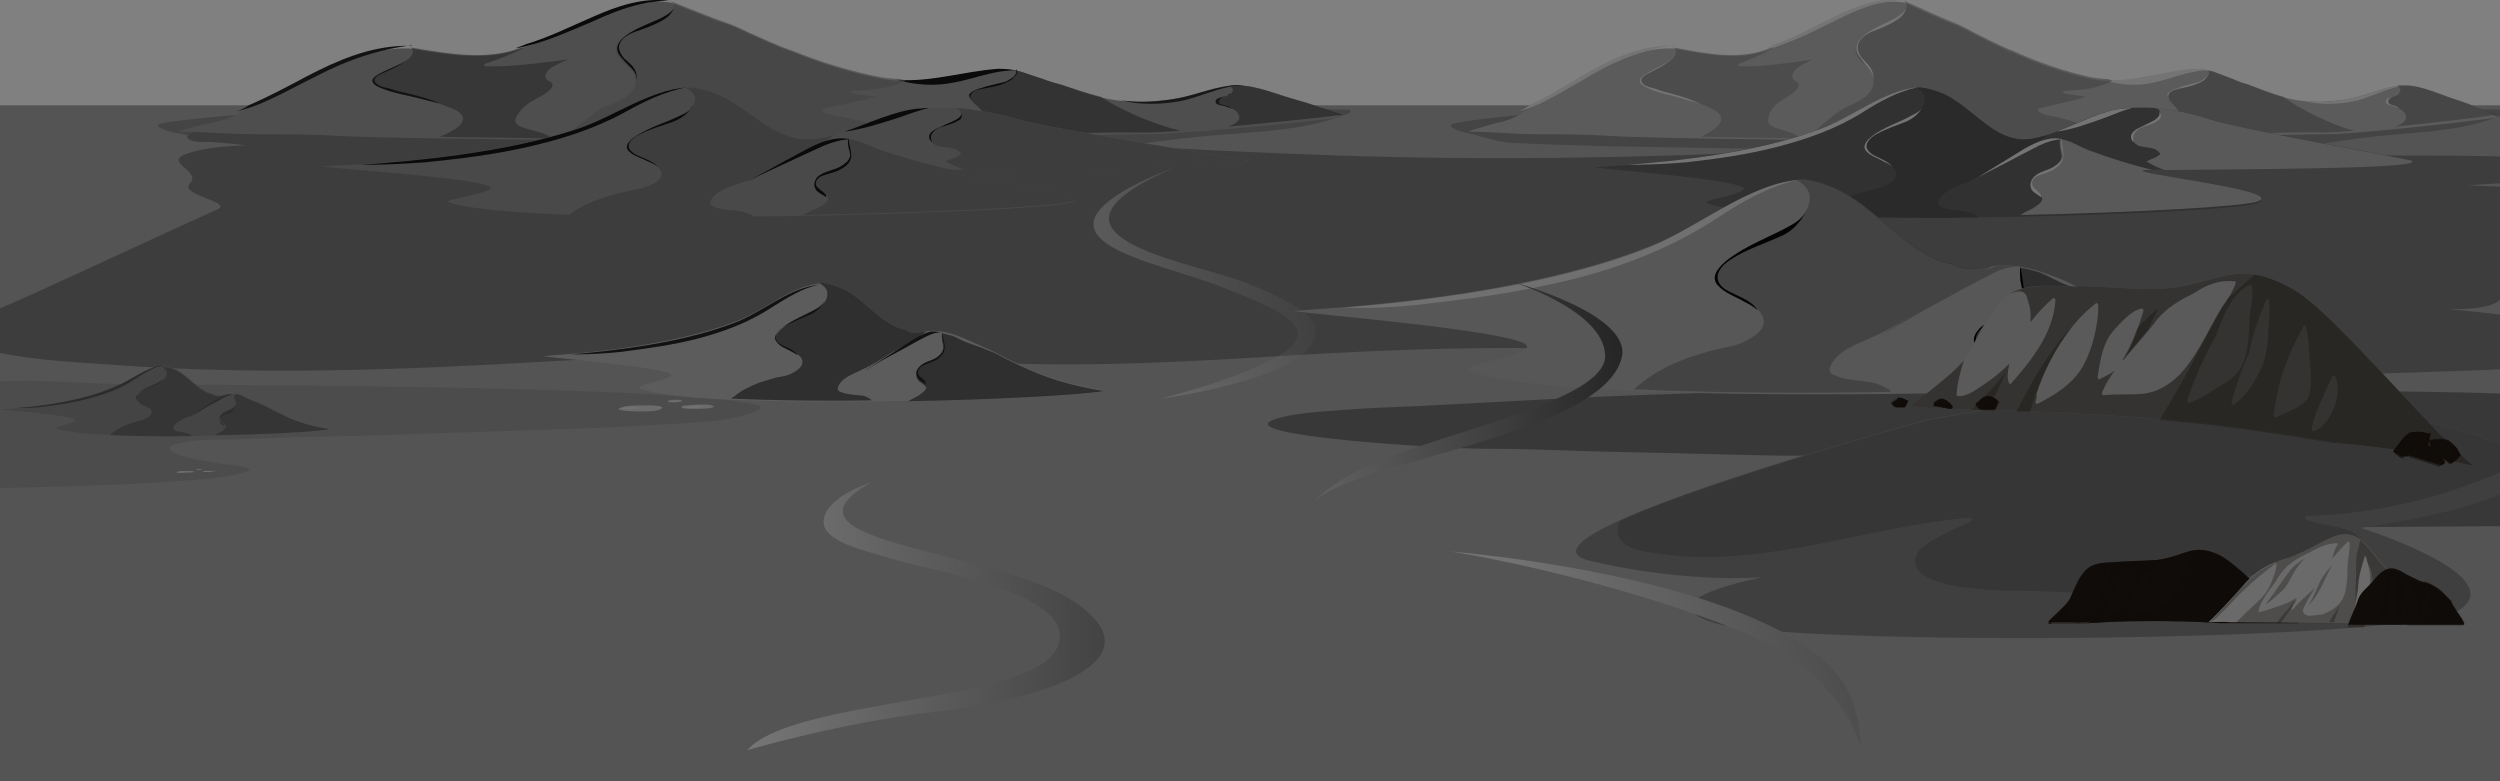 <?xml version="1.0" encoding="UTF-8"?> <svg xmlns="http://www.w3.org/2000/svg" width="1920" height="600" viewBox="0 0 1920 600" fill="none"><rect x="0" y="0" width="1920" height="600" fill="#808080" stroke="none"/> <path d="M1931.99 80.894H-21.75V599.999H1931.99V80.894Z" fill="#545454"></path> <path opacity="0.4" d="M130.134 344.694C129.628 343.388 131.653 342.082 136.21 340.776C149.879 336.858 167.599 338.164 182.281 337.511C202.533 336.858 222.277 335.553 242.529 335.553C259.236 334.9 276.45 334.9 293.157 334.247C344.798 332.288 396.438 330.982 448.079 329.023C473.899 328.37 499.72 326.411 525.54 325.105C536.678 324.452 548.323 323.799 558.954 321.84C567.055 320.534 593.888 314.005 580.218 310.74C516.427 295.069 123.046 295.722 96.72 295.069C73.431 294.416 49.636 293.11 25.84 292.457C10.146 292.457 -6.055 293.11 -21.75 292.457V376.036C4.07 373.424 63.305 375.383 155.448 368.201C162.03 367.548 201.52 362.977 189.369 359.059C183.294 357.1 174.181 357.1 167.599 355.794C159.499 354.488 151.398 353.183 143.804 351.224C138.741 349.918 131.147 347.306 130.134 344.694Z" fill="#414141"></path> <path opacity="0.4" d="M1622.65 367.546C1605.95 368.852 1589.24 370.811 1573.04 373.423C1560.89 375.382 1539.62 378.646 1534.05 383.87C1524.94 392.359 1576.08 396.929 1588.73 397.582C1660.12 403.459 1735.05 404.112 1807.45 404.765C1848.96 404.765 1890.48 404.112 1931.99 404.112V302.903C1875.29 298.332 1389.76 298.985 1312.3 301.597C1273.83 302.903 1235.35 304.209 1196.87 306.168C1159.91 308.127 1122.45 310.085 1085.49 312.044C1068.28 312.697 1051.06 313.35 1033.85 314.656C1015.62 315.962 991.321 317.268 977.652 322.492C946.769 334.898 1107.77 344.692 1141.69 344.692C1142.7 344.692 1143.71 344.692 1144.72 344.692C1179.66 344.692 1214.59 346.651 1249.52 347.304C1288.51 347.957 1326.99 349.263 1365.97 349.916C1404.95 350.569 1681.89 346.651 1733.53 355.14C1735.55 355.793 1659.61 364.281 1622.65 367.546Z" fill="#111111"></path> <path opacity="0.8" d="M1506.72 296.371C1504.69 296.371 1502.16 296.371 1500.13 296.371C1494.56 296.371 1488.49 296.371 1484.95 297.677C1482.92 298.33 1480.89 298.983 1482.41 299.636C1482.92 299.636 1484.44 300.289 1485.96 300.289C1489.5 300.942 1495.07 300.942 1498.61 300.942C1504.18 300.942 1511.27 300.942 1514.31 298.983C1517.85 297.024 1510.77 296.371 1506.72 296.371Z" fill="#747474"></path> <path opacity="0.8" d="M1494.56 297.68C1493.55 297.68 1492.54 297.68 1492.03 297.68C1490.01 297.68 1487.48 297.68 1485.96 298.333C1485.45 298.333 1484.44 298.986 1484.94 298.986C1485.45 298.986 1485.96 298.986 1486.46 298.986C1487.98 298.986 1490.01 298.986 1491.53 298.986C1493.55 298.986 1496.59 298.986 1498.11 298.333C1498.61 298.333 1496.08 297.68 1494.56 297.68Z" fill="#747474"></path> <path opacity="0.8" d="M1542.16 297.027C1541.14 297.027 1540.13 297.027 1539.62 297.027C1537.6 297.027 1535.07 297.027 1533.55 297.68C1532.54 297.68 1532.03 298.333 1532.54 298.333C1533.04 298.333 1533.55 298.333 1534.06 298.333C1535.57 298.333 1537.6 298.333 1539.12 298.333C1541.14 298.333 1544.18 298.333 1545.7 297.68C1546.71 297.027 1544.18 297.027 1542.16 297.027Z" fill="#747474"></path> <path opacity="0.8" d="M1548.23 296.371C1544.69 296.371 1538.11 296.371 1535.07 297.024C1534.56 297.024 1534.06 297.024 1533.55 297.024C1530.51 297.024 1528.99 298.33 1531.52 298.983C1533.55 299.636 1537.6 299.636 1540.13 299.636C1544.18 299.636 1552.28 299.636 1554.81 298.33C1556.33 297.024 1552.28 296.371 1548.23 296.371Z" fill="#747474"></path> <path opacity="0.8" d="M1530.51 292.455C1528.48 291.802 1523.42 291.802 1521.4 292.455C1520.38 292.455 1518.86 293.761 1520.38 293.761C1520.38 293.761 1520.38 293.761 1520.89 293.761C1524.43 294.413 1528.99 293.761 1531.02 293.108C1531.02 293.108 1531.52 293.108 1530.51 292.455Z" fill="#747474"></path> <path opacity="0.8" d="M1781.12 320.531C1779.1 320.531 1776.56 320.531 1774.54 320.531C1768.97 320.531 1762.89 320.531 1759.35 321.837C1757.33 322.49 1755.3 323.143 1757.33 323.796C1757.83 323.796 1759.35 324.449 1760.87 324.449C1764.41 325.102 1769.98 325.102 1773.53 325.102C1779.1 325.102 1786.18 325.102 1789.22 323.143C1792.26 321.184 1785.17 321.184 1781.12 320.531Z" fill="#747474"></path> <path opacity="0.8" d="M1768.97 322.492C1767.96 322.492 1766.94 322.492 1766.44 322.492C1764.41 322.492 1761.88 322.492 1760.36 323.145C1759.86 323.145 1758.84 323.798 1759.35 323.798C1759.86 323.798 1760.36 323.798 1760.87 323.798C1762.39 323.798 1764.41 323.798 1765.93 323.798C1767.96 323.798 1770.99 323.798 1772.51 323.145C1773.02 322.492 1770.49 322.492 1768.97 322.492Z" fill="#747474"></path> <path opacity="0.8" d="M1817.07 321.184C1816.05 321.184 1815.04 321.184 1814.53 321.184C1812.51 321.184 1809.98 321.184 1808.46 321.837C1807.45 321.837 1806.94 322.49 1807.45 322.49C1807.95 322.49 1808.46 322.49 1808.97 322.49C1810.48 322.49 1812.51 322.49 1814.03 322.49C1816.05 322.49 1819.09 322.49 1820.61 321.837C1821.12 321.184 1818.58 321.184 1817.07 321.184Z" fill="#747474"></path> <path opacity="0.8" d="M1822.64 320.531C1819.09 320.531 1812.51 320.531 1809.47 321.184C1808.97 321.184 1808.46 321.184 1807.95 321.184C1804.92 321.184 1803.4 322.49 1805.93 323.143C1807.95 323.796 1812 323.796 1814.54 323.796C1818.59 323.796 1826.69 323.796 1829.22 322.49C1830.74 321.184 1826.69 320.531 1822.64 320.531Z" fill="#747474"></path> <path opacity="0.8" d="M1804.91 317.267C1802.89 316.614 1797.83 316.614 1795.8 317.267C1795.3 317.267 1793.78 318.573 1794.79 318.573C1794.79 318.573 1794.79 318.573 1795.3 318.573C1798.84 319.226 1803.4 318.573 1805.42 317.92C1805.42 317.92 1805.93 317.267 1804.91 317.267Z" fill="#747474"></path> <path opacity="0.8" d="M145.832 361.672C144.819 361.672 143.806 361.672 143.3 361.672C141.275 361.672 138.744 361.672 136.719 362.325C135.706 362.325 135.2 362.978 135.706 362.978C136.212 362.978 136.719 362.978 137.225 362.978C138.744 362.978 141.275 362.978 142.794 362.978C145.325 362.978 147.857 362.978 149.376 362.325C150.388 362.325 147.35 361.672 145.832 361.672Z" fill="#747474"></path> <path opacity="0.8" d="M140.264 362.32C139.757 362.32 139.757 362.32 139.251 362.32C138.239 362.32 137.226 362.32 136.72 362.32C136.213 362.32 136.213 362.32 136.213 362.973H136.72C137.226 362.973 138.239 362.973 138.745 362.973C139.757 362.973 140.77 362.973 141.276 362.973C142.289 362.32 141.276 362.32 140.264 362.32Z" fill="#747474"></path> <path opacity="0.8" d="M160.515 361.672C160.009 361.672 160.009 361.672 159.503 361.672C158.49 361.672 157.477 361.672 156.971 361.672C156.465 361.672 156.465 361.672 156.465 362.325H156.971C157.477 362.325 158.49 362.325 158.996 362.325C160.009 362.325 161.021 362.325 161.528 362.325C162.54 362.325 161.528 361.672 160.515 361.672Z" fill="#747474"></path> <path opacity="0.8" d="M163.044 361.672C161.525 361.672 158.994 361.672 157.475 361.672H156.969C155.956 361.672 154.943 362.325 155.956 362.325C156.969 362.325 158.487 362.325 159.5 362.325C161.019 362.325 164.563 362.325 165.575 361.672C166.588 361.672 164.563 361.672 163.044 361.672Z" fill="#747474"></path> <path opacity="0.8" d="M155.451 360.363C154.439 360.363 152.414 360.363 151.401 360.363C150.895 360.363 150.388 361.016 150.895 361.016C152.92 361.016 154.945 361.016 155.451 360.363C155.958 360.363 155.958 360.363 155.451 360.363Z" fill="#747474"></path> <path opacity="0.8" d="M499.721 311.391C497.696 311.391 495.164 311.391 493.139 311.391C487.57 311.391 481.495 311.391 477.951 312.697C475.926 313.35 473.901 314.003 475.926 314.656C476.432 314.656 477.951 315.309 479.47 315.309C483.014 315.962 488.583 315.962 492.127 315.962C497.696 315.962 504.784 315.962 507.821 314.003C510.859 312.044 503.771 311.391 499.721 311.391Z" fill="#747474"></path> <path opacity="0.8" d="M487.064 312.699C486.051 312.699 485.039 312.699 484.533 312.699C482.507 312.699 479.976 312.699 478.457 313.352C477.951 313.352 476.938 314.005 477.445 314.005C477.951 314.005 478.457 314.005 478.963 314.005C480.482 314.005 482.507 314.005 484.026 314.005C486.051 314.005 489.089 314.005 490.608 313.352C491.62 312.699 488.583 312.699 487.064 312.699Z" fill="#747474"></path> <path opacity="0.8" d="M535.162 312.047C534.149 312.047 533.137 312.047 532.63 312.047C530.605 312.047 528.074 312.047 526.555 312.7C525.542 312.7 525.036 313.353 525.542 313.353C526.049 313.353 526.555 313.353 527.061 313.353C528.58 313.353 530.605 313.353 532.124 313.353C534.149 313.353 537.187 313.353 538.706 312.7C539.718 312.047 536.681 312.047 535.162 312.047Z" fill="#747474"></path> <path opacity="0.8" d="M541.237 310.738C537.693 310.738 531.112 310.738 528.074 311.391C527.568 311.391 527.061 311.391 526.555 311.391C523.517 311.391 521.999 312.697 524.53 313.35C526.555 314.003 530.605 314.003 533.137 314.003C537.187 314.003 545.288 314.003 547.819 312.697C549.338 311.391 544.781 310.738 541.237 310.738Z" fill="#747474"></path> <path opacity="0.8" d="M523.515 307.474C521.49 306.821 516.427 306.821 514.402 307.474C513.389 307.474 511.87 308.78 513.389 308.78C513.389 308.78 513.389 308.78 513.895 308.78C517.439 309.433 521.996 308.78 524.021 308.127C524.021 308.127 524.021 307.474 523.515 307.474Z" fill="#747474"></path> <path d="M1914.78 483.772C1890.98 483.119 1867.19 482.466 1843.9 480.507C1820.61 479.201 1797.83 475.936 1774.54 474.631C1728.46 471.366 1682.9 475.937 1636.83 478.548C1589.74 481.16 1543.17 479.201 1496.08 477.895C1427.73 475.936 1359.39 473.325 1291.04 472.672C1222.69 472.019 1155.86 473.978 1087.51 477.895C1018.66 481.16 949.804 483.119 880.95 481.813C846.523 481.16 813.108 479.201 779.187 476.589C746.279 473.978 711.852 470.713 678.944 471.366C645.023 472.672 611.608 477.895 578.194 480.507C545.792 483.119 512.883 483.772 480.482 483.119C413.146 481.813 345.811 475.284 278.475 476.589C243.036 477.242 207.596 480.507 172.663 483.119C140.767 485.731 108.871 487.69 76.975 489.649C45.586 491.608 12.171 496.831 -20.737 498.137V598.04H1933V484.425C1926.42 484.425 1920.35 484.425 1914.78 483.772Z" fill="#545454"></path> <path opacity="0.6" d="M1036.38 84.159C1004.99 84.159 974.106 82.853 942.717 84.812C911.834 86.771 880.444 93.301 849.055 92.648C848.548 92.648 848.042 93.954 848.549 93.954C849.561 93.954 850.574 93.954 851.586 93.954C830.322 93.954 809.059 91.995 787.795 90.689C759.949 89.383 732.61 87.424 704.765 86.118C650.593 83.506 595.914 83.506 541.742 82.2C487.064 80.241 432.892 80.242 378.72 80.894C350.874 80.894 323.029 80.894 295.689 81.547C277.463 81.547 259.237 82.853 241.517 84.812C214.685 84.812 131.654 91.995 122.541 95.26C117.479 97.219 129.629 101.137 133.68 101.79C145.324 103.749 161.019 108.972 172.663 109.625C199.496 110.931 226.835 111.584 253.668 112.237C364.544 114.196 475.419 114.849 585.789 118.114C631.354 119.42 810.577 118.767 854.624 112.89C856.143 112.89 857.662 112.237 859.18 112.237C879.432 110.278 899.683 107.014 919.934 105.055C957.905 101.137 998.408 101.79 1034.86 87.424C1036.38 87.424 1038.4 84.159 1036.38 84.159Z" fill="#3A3A3A"></path> <path d="M1895.54 142.278C1913.76 140.972 1931.99 140.319 1949.71 139.013C1960.85 138.36 1986.67 140.319 1995.78 133.79C1996.79 133.137 1998.31 131.831 1997.3 130.525C1993.25 125.954 1983.63 124.648 1976.54 123.995C1963.38 122.689 1950.22 121.383 1936.55 120.73C1905.16 119.424 1873.26 119.424 1841.37 119.424C1798.84 119.424 1756.82 120.73 1714.8 121.383C1662.14 112.895 1605.44 111.589 1551.77 110.936C1494.56 110.283 1436.85 112.895 1380.14 115.507C1262.69 121.383 1144.72 123.342 1027.27 119.424C906.77 115.507 786.276 107.018 666.287 98.53C552.374 90.041 438.46 78.288 324.041 80.9C322.016 80.9 319.484 80.9 317.459 80.9C310.878 80.247 304.296 80.247 297.714 80.247C295.183 80.247 293.158 79.594 290.626 79.594C290.12 79.594 289.614 80.247 289.614 80.247C268.35 80.9 246.074 84.165 226.329 86.776C210.634 88.735 192.914 90.041 177.726 93.959C167.6 96.571 151.399 97.224 144.817 103.753C144.311 104.406 143.299 105.059 143.805 105.712C146.842 109.63 154.943 108.977 160.006 108.977C169.625 109.63 179.244 110.283 188.358 111.589C172.663 112.242 155.449 113.548 143.298 118.119C124.566 124.648 155.449 131.178 145.83 140.972C137.223 150.114 181.27 155.337 166.081 161.214C117.984 182.762 16.728 230.428 -3.523 238.264C-10.611 240.875 -40.988 253.282 -39.975 261.117C-38.456 271.565 -9.598 269.606 2.552 271.565C29.385 276.788 57.231 278.094 85.076 280.053C197.471 288.542 311.89 283.971 423.778 277.441C481.494 274.176 538.704 270.912 596.42 270.912C653.63 270.912 709.321 276.135 766.024 278.747C841.967 282.012 917.402 277.441 992.838 272.871C1069.79 268.3 1145.23 265.688 1222.18 268.3C1298.63 271.565 1374.57 274.829 1451.02 276.135C1531.02 277.441 1609.49 280.053 1688.47 288.542C1689.48 288.542 1690.49 288.542 1691.51 287.889C1704.67 288.542 1717.33 288.542 1731 288.542C1785.67 288.542 1840.35 286.583 1895.03 284.624C1918.32 283.971 1941.61 282.665 1963.89 279.4C1974.01 277.441 1992.24 274.176 1994.77 265.688C1998.31 254.588 1976.54 251.323 1965.4 248.711C1938.07 243.487 1910.73 240.222 1882.88 237.611C1869.72 236.305 1924.9 241.528 1921.86 223.898C1919.84 212.798 1951.23 218.022 1975.53 210.839C1987.17 207.574 2041.35 174.926 2045.4 164.479C2055.02 140.972 1947.18 145.543 1895.54 142.278Z" fill="#3D3D3D"></path> <path d="M991.826 75.674C976.131 71.103 960.436 63.92 943.729 65.879C928.541 67.838 914.365 74.368 899.176 76.327C885 78.285 870.825 78.939 857.155 76.98C842.979 75.021 829.309 70.45 815.64 65.226C810.577 63.92 806.021 62.614 800.958 60.656C794.882 58.697 789.313 56.738 783.238 54.779C777.669 53.473 771.593 52.82 766.024 53.473C736.66 55.432 707.802 65.879 677.931 60.656C654.136 56.085 630.847 48.902 608.571 39.761C608.571 39.761 608.571 39.761 608.065 39.761C597.433 35.843 587.307 31.272 577.181 26.701C571.612 24.09 566.55 21.478 560.98 19.519C545.286 14.295 530.097 7.766 514.909 1.889C494.151 -0.723 474.406 5.807 454.661 14.948C437.954 22.131 421.247 30.619 403.527 35.843C375.175 48.249 343.28 41.72 313.915 37.149C312.396 37.149 311.384 37.149 309.865 37.149C283.032 37.802 258.731 48.249 234.935 60.656C220.253 68.491 205.571 76.327 190.383 82.856C183.295 87.427 175.194 91.345 167.094 93.304C160.006 94.61 151.905 96.568 145.324 98.527C142.792 99.18 139.755 99.833 137.223 101.139C156.968 101.139 176.713 103.098 196.964 103.098C218.228 103.098 239.492 103.098 260.756 104.404C303.79 107.016 527.566 107.669 554.905 109.628C581.738 110.934 826.272 103.098 880.95 103.098C907.783 103.098 1008.03 93.304 1030.81 90.039C1017.65 83.509 1004.99 78.939 991.826 75.674Z" fill="#4E4E4E"></path> <path d="M314.423 35.188C312.904 35.188 311.891 35.188 310.372 35.188C283.539 35.841 259.238 46.289 235.443 58.695C220.761 66.531 206.078 74.367 190.89 80.897C188.359 82.856 185.321 84.162 182.283 85.467C189.877 83.508 197.472 80.897 204.56 77.632C223.292 69.143 241.012 58.695 260.25 50.207C276.958 43.024 294.678 37.8 312.904 35.188C313.916 35.188 314.929 35.188 316.448 34.535C315.435 35.841 314.929 35.188 314.423 35.188Z" fill="#121212"></path> <path d="M733.117 63.268C747.293 60.656 761.469 54.779 776.151 54.126C778.176 54.126 779.695 54.126 781.72 54.126C776.657 53.473 771.594 52.82 766.532 52.82C740.205 54.779 714.891 63.268 688.564 61.309C702.74 65.227 717.422 66.533 733.117 63.268Z" fill="#0A0A0A"></path> <path d="M906.772 77.634C919.429 75.022 931.58 69.145 944.743 66.533C948.287 65.88 951.831 65.88 955.375 65.88C951.831 65.227 947.781 65.227 944.237 65.88C929.048 67.839 914.872 74.369 899.684 76.328C887.027 78.287 873.864 78.94 860.7 76.981C875.889 80.899 892.09 80.246 906.772 77.634Z" fill="#181818"></path> <path d="M455.167 12.989C438.459 20.172 421.752 28.661 404.032 33.885C401.501 35.191 398.463 35.843 395.932 37.149C415.677 33.885 435.422 24.743 454.154 16.907C468.33 10.377 483.012 4.5 498.2 1.889C503.263 1.236 508.832 0.583 513.895 0.583C493.644 -2.029 474.405 4.5 455.167 12.989Z" fill="#0A0A0A"></path> <path opacity="0.6" d="M664.769 93.956C658.188 91.997 651.606 90.691 645.024 89.385C640.468 88.732 635.911 88.079 631.861 85.467C631.355 84.814 631.355 84.161 631.861 83.508C645.531 80.243 659.706 78.284 672.87 74.367C666.794 73.061 660.213 73.061 654.137 71.755C653.125 71.755 653.631 69.796 654.137 69.796C667.807 69.143 682.995 68.49 695.652 61.961C694.64 61.307 693.121 61.307 691.602 60.654C687.046 60.654 681.983 60.002 676.92 59.349C653.125 54.778 629.836 47.595 607.56 38.454C607.56 38.454 607.56 38.454 607.053 38.454C596.421 34.536 586.296 29.965 576.17 25.395C570.601 22.783 565.538 20.171 559.969 18.212C544.781 12.988 529.592 6.459 514.404 0.582C514.404 0.582 514.404 0.582 514.91 0.582C521.998 5.806 512.379 11.682 508.328 14.294C499.722 19.518 460.738 29.965 476.939 46.289C482.002 51.513 488.584 54.778 488.077 63.266C487.571 71.102 479.47 75.673 473.395 78.284C468.332 80.896 462.763 82.202 458.207 85.467C454.663 88.079 450.612 91.344 446.562 94.609C444.031 96.567 438.462 100.485 432.893 105.709C490.102 106.362 542.249 107.015 554.4 107.668C565.032 108.321 610.091 107.015 664.263 105.709C664.769 105.709 665.276 105.056 666.288 105.056C669.326 103.75 672.87 103.097 675.401 101.138C677.933 99.179 665.782 94.609 664.769 93.956Z" fill="#434343"></path> <path d="M489.089 61.31C489.596 60.004 489.089 58.045 488.583 56.086C487.064 50.862 483.014 48.251 479.47 44.986C474.914 39.762 473.395 34.538 478.964 29.315C484.027 24.744 491.621 23.438 497.696 20.826C502.253 18.867 507.316 16.908 511.872 13.643C513.897 12.338 516.429 9.073 517.441 6.461C515.922 9.073 511.872 11.685 509.341 12.991C500.734 18.214 461.75 28.662 477.951 44.986C482.508 50.862 489.089 54.127 489.089 61.31Z" fill="#0A0A0A"></path> <path opacity="0.6" d="M946.767 69.796C946.26 71.755 943.729 73.061 942.21 73.714C940.185 74.367 933.603 75.02 934.11 78.284C934.11 80.896 939.679 80.896 941.198 81.549C944.742 82.855 949.804 84.161 951.323 88.079C953.348 93.303 947.779 95.262 943.223 97.221C979.169 93.956 1017.65 90.038 1030.81 88.079C1018.15 83.508 1005.5 79.59 992.332 75.673C976.637 71.102 960.943 63.919 944.235 65.878C945.248 66.531 947.273 67.837 946.767 69.796Z" fill="#222222"></path> <path d="M940.186 80.896C938.668 80.243 936.136 80.243 936.136 78.284C935.63 76.978 937.655 75.672 938.161 75.019C939.174 74.366 940.186 74.366 941.199 73.713C941.705 73.713 942.718 73.06 943.224 73.06C944.237 73.06 945.249 72.407 945.249 71.754C944.237 72.407 942.718 73.06 941.705 73.713C939.68 74.366 933.099 75.019 933.605 78.284C933.605 80.896 939.174 80.896 940.693 81.549C942.212 82.202 944.237 82.855 946.262 83.507C944.237 82.202 942.212 80.896 940.186 80.896Z" fill="#181818"></path> <path opacity="0.6" d="M875.382 90.039C865.256 85.468 855.131 80.897 845.511 74.367C835.386 71.755 825.767 68.49 815.641 65.226C810.578 63.92 806.022 62.614 800.959 60.655C794.883 58.696 789.314 56.737 783.239 54.778C782.226 54.778 780.708 54.125 779.695 54.125C780.201 54.778 780.201 55.431 780.201 56.084C779.695 59.349 774.632 61.961 772.101 63.267C769.063 64.573 741.218 69.144 744.255 74.367C746.787 78.938 750.331 80.897 753.875 84.815C755.9 86.774 755.393 90.039 753.368 92.651C749.824 97.874 741.218 98.528 736.155 99.18C731.598 99.833 727.548 100.486 722.991 101.792C719.954 103.098 716.916 103.751 713.878 105.057C783.239 103.098 854.625 101.139 880.951 101.792C886.52 101.792 895.633 101.139 906.772 100.486C895.633 97.874 885.508 93.957 875.382 90.039Z" fill="#222222"></path> <path d="M745.773 76.331C745.266 75.678 745.266 75.025 745.266 74.372C745.266 70.454 749.823 69.148 752.86 68.495C758.936 67.189 765.517 66.536 771.593 63.924C774.124 62.618 776.656 61.965 778.681 59.353C780.2 58.047 782.225 55.435 780.706 53.477C780.706 53.477 780.706 53.477 780.2 53.477C780.706 54.13 780.706 54.782 780.706 55.435C780.2 58.7 775.137 61.312 772.605 62.618C769.568 63.924 741.722 68.495 744.76 73.719C744.76 75.025 745.266 75.678 745.773 76.331Z" fill="#0A0A0A"></path> <path opacity="0.6" d="M408.589 77.633C412.133 75.674 431.878 66.532 421.246 61.962C416.689 60.003 419.727 54.779 422.258 52.82C426.815 49.555 431.878 47.596 436.434 45.638C415.17 48.249 393.907 51.514 372.643 50.861C371.63 50.861 371.63 49.555 372.643 48.902C382.768 45.638 392.894 41.72 403.02 36.496C402.007 36.496 401.501 36.496 400.488 36.496C373.655 46.944 343.785 41.067 315.433 36.496C315.939 37.149 316.446 37.802 316.952 38.455C318.471 45.638 305.307 50.208 300.751 52.167C296.701 54.126 291.638 56.085 288.094 58.697C284.044 61.962 286.575 64.573 290.119 66.532C301.257 71.756 313.408 73.062 325.052 76.327C331.634 77.633 338.216 79.592 344.291 82.203C347.835 83.509 351.885 84.815 354.417 88.08C360.492 95.916 342.266 103.098 337.709 105.057C364.542 105.71 394.413 105.71 423.777 106.363C416.689 98.528 391.375 100.486 396.438 90.039C398.969 84.815 404.032 80.245 408.589 77.633Z" fill="#292929"></path> <path d="M315.939 72.407C310.37 71.101 304.295 69.795 298.726 67.836C295.688 67.183 291.638 66.53 289.613 64.571C283.537 60 292.65 56.735 295.688 55.429C299.738 53.47 316.446 46.941 316.952 39.758C316.446 46.288 304.801 50.206 300.751 52.164C296.701 54.123 291.638 56.082 288.094 58.694C284.044 61.959 286.575 64.571 290.119 66.53C301.257 71.754 313.408 73.06 325.052 76.325C329.609 77.63 333.659 78.284 338.216 79.59C331.128 76.325 323.534 74.366 315.939 72.407Z" fill="#121212"></path> <path d="M726.028 130.521C753.367 129.215 975.624 130.521 956.892 123.338C953.348 122.032 807.539 99.179 780.706 91.343C755.392 84.161 730.584 80.896 704.258 83.508C677.425 86.12 647.554 105.708 620.721 107.014C593.382 107.667 575.662 82.855 550.854 72.407C544.273 69.795 537.185 67.837 530.097 67.184C500.226 68.49 472.381 89.384 444.535 98.526C364.543 125.297 245.061 127.256 248.098 127.909C252.655 129.215 383.275 137.704 376.694 144.886C372.643 149.457 338.723 153.375 344.798 155.334C400.995 175.575 798.426 163.822 822.727 155.334C849.054 146.192 698.688 131.827 726.028 130.521Z" fill="#494949"></path> <path d="M577.181 165.128C573.637 163.169 569.587 162.516 566.043 161.863C559.968 161.21 553.892 161.21 547.817 158.598C543.26 156.639 546.298 152.722 548.829 150.11C554.398 144.886 562.499 142.927 569.587 140.315C579.713 137.051 588.826 131.174 598.445 126.603C612.621 119.421 627.809 113.544 640.466 103.75C633.885 105.708 627.303 107.014 620.721 107.014C593.382 107.667 575.662 82.855 550.855 72.407C544.273 69.795 537.185 67.837 530.097 67.184C528.578 67.184 527.059 67.184 526.047 67.184C530.097 69.142 534.654 72.407 533.641 76.978C532.628 82.855 528.072 86.12 523.515 88.078C511.871 93.955 499.214 97.22 488.076 104.402C485.038 106.361 477.95 111.585 482.507 116.156C486.557 120.074 492.632 121.379 497.189 123.991C500.733 125.297 506.808 127.909 507.821 132.48C509.339 137.704 502.252 140.968 499.214 142.274C493.645 144.886 488.076 145.539 482 146.845C475.925 148.151 470.356 149.457 464.787 151.416C456.686 154.028 448.079 157.292 440.485 162.516C439.979 163.169 437.954 164.475 435.929 165.781C477.444 167.087 528.072 167.74 578.194 167.087C579.206 165.781 578.7 165.781 577.181 165.128Z" fill="#3D3D3D"></path> <path d="M497.694 123.994C499.719 124.647 502.757 125.953 504.782 127.912C501.238 122.688 489.594 120.729 485.543 116.812C478.962 111.588 485.543 106.364 490.1 103.752C498.707 99.181 508.326 96.569 517.439 93.304C521.996 91.345 526.552 88.734 530.096 84.163C530.602 83.51 531.109 82.204 532.121 81.551C530.096 84.816 527.058 86.775 524.021 88.081C512.376 93.957 499.719 97.222 488.581 104.405C485.543 106.364 478.455 111.588 483.012 116.159C487.062 120.076 493.138 121.382 497.694 123.994Z" fill="#0A0A0A"></path> <path d="M633.379 111.586C639.961 108.974 646.543 107.015 653.124 107.015C641.986 104.403 630.342 108.974 620.216 114.198C608.065 120.728 595.915 127.258 584.27 133.787C580.726 135.746 577.182 137.705 573.638 139.664C583.764 134.44 593.383 129.869 603.509 125.299C613.128 120.728 623.254 116.157 633.379 111.586Z" fill="#0A0A0A"></path> <path d="M691.094 90.038C698.182 87.426 705.777 84.814 713.371 82.856C710.333 82.856 707.296 83.508 704.258 83.508C686.538 85.467 667.299 94.609 648.567 101.139C662.743 99.18 676.919 94.609 691.094 90.038Z" fill="#0A0A0A"></path> <path d="M738.179 86.773C738.685 89.385 736.154 90.691 734.128 91.997C730.584 93.956 726.534 95.262 722.99 97.221C719.953 98.527 710.839 101.792 714.383 107.669C719.446 116.157 731.597 110.281 737.672 117.463C738.179 118.116 738.179 118.769 737.672 118.769C734.128 121.381 730.078 122.034 726.028 123.993C731.091 126.605 736.66 129.217 742.229 130.523C800.958 129.87 973.093 129.87 956.386 123.34C952.842 122.034 807.033 99.18 780.2 91.344C764.505 86.773 749.317 84.161 734.128 82.856C736.154 83.508 738.179 84.814 738.179 86.773Z" fill="#3D3D3D"></path> <path d="M716.915 101.141C719.953 97.876 724.509 97.223 728.053 95.917C730.078 95.264 732.61 94.611 734.635 93.305C735.647 92.652 737.672 91.999 738.179 90.693C739.191 88.081 738.179 86.122 736.66 84.816C737.166 85.469 737.672 86.122 738.179 86.775C738.685 89.387 736.153 90.693 734.128 91.999C730.584 93.958 726.534 95.264 722.99 97.223C719.953 98.529 710.84 101.794 714.383 107.671C714.89 108.324 715.396 108.977 715.902 108.977C714.383 106.365 714.383 103.753 716.915 101.141Z" fill="#0A0A0A"></path> <path d="M726.028 130.522C727.547 130.522 729.065 130.522 731.597 130.522C712.864 126.604 695.145 121.381 676.918 115.504C671.349 113.545 666.287 110.933 660.717 108.975C658.186 108.322 655.148 107.016 652.111 107.016C650.592 107.016 651.604 112.892 651.604 113.545C652.111 116.157 653.629 119.422 652.617 121.381C651.604 124.646 649.073 125.952 646.542 127.91C640.466 131.828 632.366 131.828 627.303 137.052C623.759 140.97 625.784 145.54 629.328 147.499C630.847 148.805 633.378 149.458 634.897 150.764C638.947 154.682 629.834 158.6 627.809 159.906C625.278 161.211 620.721 162.517 617.177 165.129C718.94 163.17 811.589 158.6 823.234 154.682C849.054 146.193 698.688 131.828 726.028 130.522Z" fill="#3D3D3D"></path> <path d="M629.329 148.154C630.848 149.46 632.873 150.113 634.392 151.419C635.404 148.154 627.81 145.542 626.798 142.277C625.785 139.012 628.317 136.4 631.354 135.094C636.417 133.135 641.986 132.482 647.049 129.217C651.099 126.606 654.643 123.341 653.631 117.464C653.124 113.546 652.112 110.281 651.605 106.363C650.593 107.669 651.605 112.24 651.605 112.893C652.112 115.505 653.631 118.77 652.618 120.729C651.605 123.994 649.074 125.3 646.543 127.259C640.467 131.176 632.367 131.176 627.304 136.4C623.76 141.624 625.785 146.195 629.329 148.154Z" fill="#0A0A0A"></path> <path d="M326.57 124.644C352.897 122.032 379.224 118.768 405.044 112.891C430.864 107.014 456.178 99.179 479.974 86.12C495.162 77.631 510.351 70.448 526.552 67.184C498.2 69.795 471.367 89.384 445.04 98.526C389.349 117.462 315.432 123.991 275.942 126.603C292.65 126.603 309.863 125.95 326.57 124.644Z" fill="#0A0A0A"></path> <path opacity="0.6" d="M1922.88 84.159C1895.03 84.159 1867.69 82.853 1840.35 84.812C1813.01 86.771 1785.17 93.301 1757.83 92.648C1757.32 92.648 1756.82 93.954 1757.32 93.954C1758.34 93.954 1759.35 93.954 1760.36 93.954C1741.63 93.954 1722.9 91.995 1704.16 90.689C1679.86 89.383 1655.56 87.424 1630.75 86.118C1582.66 83.506 1534.56 83.506 1486.46 82.2C1438.37 80.241 1390.27 80.242 1342.17 80.894C1317.87 80.894 1293.06 80.894 1268.76 81.547C1252.56 81.547 1236.87 82.853 1220.66 84.812C1197.38 84.812 1123.46 91.995 1115.36 95.26C1110.8 97.219 1121.43 101.137 1124.98 101.79C1135.61 103.749 1148.77 108.972 1159.91 109.625C1183.71 110.931 1208.01 111.584 1231.8 112.237C1330.02 114.196 1427.73 114.849 1525.95 118.114C1566.45 119.42 1724.92 118.767 1763.9 112.89C1765.42 112.89 1766.44 112.237 1767.95 112.237C1786.18 110.278 1803.9 107.014 1821.62 105.055C1855.03 101.137 1891.49 101.79 1923.38 87.424C1922.88 87.424 1924.9 84.159 1922.88 84.159Z" fill="#3A3A3A"></path> <path d="M1883.89 75.674C1870.22 71.103 1856.05 63.92 1841.37 65.879C1827.7 67.838 1815.04 74.368 1801.88 76.327C1789.73 78.285 1777.07 78.939 1764.41 76.98C1751.75 75.021 1739.6 70.45 1727.45 65.226C1722.9 63.92 1718.85 62.614 1714.8 60.656C1709.73 58.697 1704.16 56.738 1699.1 54.779C1694.04 53.473 1688.98 52.82 1683.91 53.473C1657.59 55.432 1632.27 65.879 1605.95 60.656C1585.19 56.085 1564.43 48.902 1544.69 39.761C1544.69 39.761 1544.68 39.761 1544.18 39.761C1535.07 35.843 1525.95 31.272 1516.84 26.701C1512.28 24.09 1507.22 21.478 1502.66 19.519C1488.99 14.295 1475.32 7.766 1462.16 1.889C1443.93 -0.723 1426.22 5.807 1409 14.948C1394.32 22.131 1379.13 30.619 1363.94 35.843C1339.13 48.249 1310.78 41.72 1284.46 37.149C1283.44 37.149 1281.93 37.149 1280.91 37.149C1257.12 37.802 1235.85 48.249 1214.59 60.656C1201.43 68.491 1188.77 76.327 1175.1 82.856C1168.52 87.427 1161.94 91.345 1154.34 93.304C1148.27 94.61 1141.18 96.568 1135.1 98.527C1132.57 99.18 1130.04 99.833 1128.02 101.139C1145.74 101.139 1162.95 103.098 1180.67 103.098C1199.4 103.098 1218.13 103.098 1236.87 104.404C1275.34 107.016 1473.3 107.669 1497.09 109.628C1520.89 110.934 1737.07 103.098 1785.67 103.098C1809.47 103.098 1898.07 93.304 1918.32 90.039C1906.17 83.509 1895.03 78.939 1883.89 75.674Z" fill="#5B5B5B"></path> <path d="M1283.95 35.188C1282.94 35.188 1281.42 35.188 1280.41 35.188C1256.61 35.841 1235.35 46.289 1214.08 58.695C1200.92 66.531 1188.26 74.367 1174.59 80.897C1172.06 82.856 1169.53 84.162 1167 85.467C1173.58 83.508 1180.16 80.897 1186.74 77.632C1203.45 69.143 1219.15 58.695 1235.85 50.207C1251.04 43.024 1266.23 37.8 1282.43 35.188C1283.44 35.188 1284.46 35.188 1285.47 34.535C1284.96 35.841 1284.46 35.188 1283.95 35.188Z" fill="#747474"></path> <path d="M1654.55 63.268C1667.21 60.656 1679.86 54.779 1692.52 54.126C1694.04 54.126 1695.56 54.126 1697.58 54.126C1693.03 53.473 1688.47 52.82 1683.91 52.82C1660.62 54.779 1638.35 63.268 1615.06 61.309C1627.72 65.227 1640.88 66.533 1654.55 63.268Z" fill="#747474"></path> <path d="M1808.46 77.634C1819.6 75.022 1830.23 69.145 1841.87 66.533C1844.91 65.88 1847.95 65.88 1851.49 65.88C1847.95 65.227 1844.91 65.227 1841.37 65.88C1827.7 67.839 1815.04 74.369 1801.88 76.328C1790.74 78.287 1779.09 78.94 1767.45 76.981C1780.61 80.899 1795.29 80.246 1808.46 77.634Z" fill="#747474"></path> <path d="M1408.49 12.989C1393.81 20.172 1378.62 28.661 1363.44 33.885C1360.9 35.191 1358.88 35.843 1356.35 37.149C1374.07 33.885 1391.28 24.743 1407.48 16.907C1420.14 10.377 1432.8 4.5 1446.47 1.889C1451.02 1.236 1455.58 0.583 1460.14 0.583C1442.92 -2.029 1425.71 4.5 1408.49 12.989Z" fill="#747474"></path> <path opacity="0.6" d="M1594.3 93.956C1588.73 91.997 1582.66 90.691 1577.09 89.385C1573.04 88.732 1568.99 88.079 1565.44 85.467C1564.94 84.814 1564.94 84.161 1565.44 83.508C1577.59 80.243 1589.74 78.284 1601.89 74.367C1596.33 73.061 1590.76 73.061 1585.19 71.755C1584.18 71.755 1584.68 69.796 1585.19 69.796C1597.34 69.143 1611.01 68.49 1622.15 61.961C1621.13 61.307 1620.12 61.307 1618.6 60.654C1614.55 60.654 1610 60.002 1605.95 59.349C1585.19 54.778 1564.43 47.595 1544.69 38.454C1544.69 38.454 1544.69 38.454 1544.18 38.454C1535.07 34.536 1525.95 29.965 1516.84 25.395C1512.28 22.783 1507.22 20.171 1502.66 18.212C1488.99 12.988 1475.83 6.459 1462.16 0.582C1468.24 5.806 1460.14 11.682 1456.59 14.294C1449 19.518 1414.06 29.965 1428.75 46.289C1433.3 51.513 1439.38 54.778 1438.87 63.266C1438.37 71.102 1431.28 75.673 1426.22 78.284C1421.66 80.896 1417.1 82.202 1412.55 85.467C1408.5 88.079 1404.95 91.344 1400.9 94.609C1398.37 96.567 1393.81 100.485 1388.75 105.709C1439.38 106.362 1485.45 107.015 1496.08 107.668C1505.7 108.321 1545.7 107.015 1593.29 105.709C1593.79 105.709 1594.3 105.056 1594.81 105.056C1597.34 103.75 1600.88 103.097 1602.91 101.138C1605.44 99.179 1594.81 94.609 1594.3 93.956Z" fill="#434343"></path> <path d="M1438.87 61.31C1438.87 60.004 1438.87 58.045 1438.37 56.086C1436.85 50.862 1433.3 48.251 1430.27 44.986C1426.22 39.762 1425.2 34.538 1429.76 29.315C1434.32 24.744 1440.9 23.438 1446.47 20.826C1450.52 18.867 1455.07 16.908 1459.12 13.643C1461.15 12.338 1463.17 9.073 1464.19 6.461C1462.67 9.073 1459.12 11.685 1457.1 12.991C1449.5 18.214 1414.57 28.662 1429.25 44.986C1432.8 50.862 1438.37 54.127 1438.87 61.31Z" fill="#747474"></path> <path opacity="0.6" d="M1843.39 69.796C1842.88 71.755 1840.86 73.061 1839.34 73.714C1837.82 74.367 1831.75 75.02 1832.25 78.284C1832.25 80.896 1837.31 80.896 1838.33 81.549C1841.36 82.855 1845.92 84.161 1847.44 88.079C1849.47 93.303 1843.9 95.262 1839.85 97.221C1871.24 93.956 1905.66 90.038 1917.31 88.079C1906.17 83.508 1894.52 79.59 1883.39 75.673C1869.72 71.102 1855.54 63.919 1840.86 65.878C1842.38 66.531 1843.9 67.837 1843.39 69.796Z" fill="#3A3A3A"></path> <path d="M1837.82 80.896C1836.81 80.243 1834.28 80.243 1834.28 78.284C1833.77 76.978 1835.29 75.672 1836.3 75.019C1837.31 74.366 1837.82 74.366 1838.83 73.713C1839.34 73.713 1839.85 73.06 1840.35 73.06C1841.36 73.06 1841.87 72.407 1842.38 71.754C1841.36 72.407 1840.35 73.06 1839.34 73.713C1837.82 74.366 1831.75 75.019 1832.25 78.284C1832.25 80.896 1837.31 80.896 1838.33 81.549C1839.85 82.202 1841.36 82.855 1842.88 83.507C1841.36 82.202 1839.34 80.896 1837.82 80.896Z" fill="#747474"></path> <path opacity="0.6" d="M1780.61 90.039C1771.5 85.468 1762.38 80.897 1753.78 74.367C1744.66 71.755 1736.06 68.49 1727.45 65.226C1722.89 63.92 1718.84 62.614 1714.79 60.655C1709.73 58.696 1704.16 56.737 1699.1 54.778C1698.09 54.778 1697.07 54.125 1696.06 54.125C1696.57 54.778 1696.57 55.431 1696.57 56.084C1696.06 59.349 1691.51 61.961 1689.48 63.267C1686.95 64.573 1662.14 69.144 1664.67 74.367C1666.7 78.938 1670.24 80.897 1672.77 84.815C1674.29 86.774 1673.79 90.039 1672.27 92.651C1669.23 97.874 1661.63 98.528 1657.08 99.18C1653.03 99.833 1649.48 100.486 1645.43 101.792C1642.9 103.098 1639.86 103.751 1637.33 105.057C1698.59 103.098 1761.88 101.139 1785.17 101.792C1790.23 101.792 1798.33 101.139 1807.95 100.486C1798.33 97.874 1789.22 93.957 1780.61 90.039Z" fill="#3A3A3A"></path> <path d="M1665.68 76.331C1665.68 75.678 1665.18 75.025 1665.18 74.372C1665.18 70.454 1669.23 69.148 1671.76 68.495C1677.33 67.189 1682.9 66.536 1688.47 63.924C1691 62.618 1693.02 61.965 1694.54 59.353C1695.56 58.047 1697.58 55.435 1696.06 53.477C1696.57 54.13 1696.57 54.782 1696.57 55.435C1696.06 58.7 1691.51 61.312 1689.48 62.618C1686.95 63.924 1662.14 68.495 1664.67 73.719C1664.67 75.025 1665.18 75.678 1665.68 76.331Z" fill="#747474"></path> <path opacity="0.6" d="M1367.49 77.633C1370.52 75.674 1388.24 66.532 1378.62 61.962C1374.57 60.003 1377.11 54.779 1379.64 52.82C1383.69 49.555 1388.24 47.596 1392.29 45.638C1373.56 48.249 1354.83 51.514 1335.59 50.861C1334.58 50.861 1334.58 49.555 1335.59 48.902C1344.7 45.638 1353.82 41.72 1362.42 36.496C1361.92 36.496 1360.9 36.496 1360.4 36.496C1336.6 46.944 1310.28 41.067 1285.47 36.496C1285.98 37.149 1286.48 37.802 1286.99 38.455C1288.51 45.638 1276.36 50.208 1272.81 52.167C1269.27 54.126 1265.22 56.085 1261.67 58.697C1258.13 61.962 1260.15 64.573 1263.7 66.532C1273.32 71.756 1284.46 73.062 1294.58 76.327C1300.15 77.633 1306.23 79.592 1311.8 82.203C1314.83 83.509 1318.38 84.815 1320.91 88.08C1325.97 95.916 1310.28 103.098 1306.23 105.057C1330.02 105.71 1356.35 105.71 1382.67 106.363C1376.6 98.528 1354.32 100.486 1358.37 90.039C1358.88 84.815 1363.44 80.245 1367.49 77.633Z" fill="#434343"></path> <path d="M1285.47 72.407C1280.41 71.101 1275.34 69.795 1270.28 67.836C1267.75 67.183 1264.21 66.53 1262.18 64.571C1257.12 60 1265.22 56.735 1267.75 55.429C1271.29 53.47 1286.48 46.941 1286.48 39.758C1285.98 46.288 1275.85 50.206 1272.31 52.164C1268.76 54.123 1264.71 56.082 1261.17 58.694C1257.62 61.959 1259.65 64.571 1263.19 66.53C1272.81 71.754 1283.95 73.06 1294.08 76.325C1298.13 77.63 1301.67 78.284 1305.72 79.59C1299.14 76.325 1292.05 74.366 1285.47 72.407Z" fill="#747474"></path> <path d="M1648.47 130.521C1672.27 129.215 1869.72 130.521 1852.5 123.338C1849.47 122.032 1720.37 99.179 1696.57 91.343C1674.29 84.161 1652.02 80.896 1629.23 83.508C1605.44 86.12 1579.11 105.708 1555.32 107.014C1531.02 107.667 1515.32 82.855 1493.55 72.407C1487.48 69.795 1481.4 67.837 1475.33 67.184C1449 68.49 1424.19 89.384 1399.38 98.526C1328.5 125.297 1222.69 127.909 1225.22 128.562C1229.27 129.868 1344.7 138.356 1339.14 145.539C1335.59 150.11 1305.21 154.028 1311.29 155.986C1361.41 176.228 1712.26 164.475 1734.03 155.986C1757.32 146.192 1624.17 131.827 1648.47 130.521Z" fill="#313131"></path> <path opacity="0.6" d="M1516.84 165.128C1513.8 163.169 1510.26 162.516 1506.71 161.863C1501.14 161.21 1495.58 161.21 1490.51 158.598C1486.46 156.639 1488.99 152.722 1491.53 150.11C1496.59 144.886 1503.68 142.927 1509.75 140.315C1518.36 137.051 1526.96 131.174 1535.07 126.603C1547.72 119.421 1560.89 113.544 1572.02 103.75C1565.95 105.708 1560.38 107.014 1554.81 107.014C1530.51 107.667 1514.81 82.855 1493.04 72.407C1486.97 69.795 1480.89 67.837 1474.82 67.184C1473.81 67.184 1472.29 67.184 1471.27 67.184C1474.82 69.142 1478.87 72.407 1478.36 76.978C1477.35 82.855 1473.3 86.12 1469.25 88.078C1459.12 93.955 1447.48 97.22 1437.86 104.402C1435.33 106.361 1429.25 111.585 1433.3 116.156C1436.85 120.074 1442.42 121.379 1446.47 123.991C1449.5 125.297 1455.07 127.909 1456.09 132.48C1457.1 137.704 1451.53 140.968 1448.49 142.274C1443.93 144.886 1438.37 145.539 1433.3 146.845C1428.24 148.151 1423.18 149.457 1418.11 151.416C1411.03 154.028 1403.43 157.292 1396.85 162.516C1396.34 163.169 1394.83 164.475 1392.8 165.781C1429.76 167.087 1474.31 167.74 1518.86 167.087C1518.86 165.781 1517.85 165.781 1516.84 165.128Z" fill="#262626"></path> <path d="M1446.47 123.994C1447.99 124.647 1451.02 125.953 1453.05 127.912C1449.5 122.688 1439.38 120.729 1435.83 116.812C1430.27 111.588 1435.83 106.364 1439.88 103.752C1447.48 99.181 1456.09 96.569 1464.19 93.304C1468.24 91.345 1472.29 88.734 1475.32 84.163C1475.83 83.51 1476.34 82.204 1476.84 81.551C1475.32 84.816 1472.29 86.775 1469.25 88.081C1459.12 93.957 1447.48 97.222 1437.86 104.405C1435.33 106.364 1429.25 111.588 1433.3 116.159C1436.85 120.076 1442.42 121.382 1446.47 123.994Z" fill="#747474"></path> <path d="M1566.46 111.586C1572.03 108.974 1578.1 107.015 1584.18 107.015C1574.56 104.403 1563.93 108.974 1554.81 114.198C1544.18 120.728 1533.55 127.258 1522.92 133.787C1519.88 135.746 1516.84 137.705 1513.3 139.664C1521.9 134.44 1531.02 129.869 1540.13 125.299C1548.74 120.728 1557.34 116.157 1566.46 111.586Z" fill="#747474"></path> <path d="M1617.59 90.038C1624.17 87.426 1630.75 84.814 1637.34 82.856C1634.8 82.856 1631.77 83.508 1629.23 83.508C1613.54 85.467 1596.33 94.609 1579.62 101.139C1592.78 99.18 1604.93 94.609 1617.59 90.038Z" fill="#747474"></path> <path opacity="0.6" d="M1659.11 86.773C1659.11 89.385 1657.08 90.691 1655.56 91.997C1652.52 93.956 1648.98 95.262 1645.44 97.221C1642.4 98.527 1634.8 101.792 1637.84 107.669C1642.4 116.157 1653.03 110.281 1658.6 117.463C1659.11 118.116 1659.11 118.769 1658.6 118.769C1655.56 121.381 1652.02 122.034 1648.47 123.993C1653.03 126.605 1657.59 129.217 1662.65 130.523C1714.8 129.87 1867.19 129.87 1852 123.34C1848.96 122.034 1719.86 99.18 1696.06 91.344C1682.4 86.773 1668.73 84.161 1655.06 82.856C1657.59 83.508 1659.11 84.814 1659.11 86.773Z" fill="#747474"></path> <path d="M1640.37 101.141C1642.9 97.876 1646.95 97.223 1650.5 95.917C1652.52 95.264 1654.55 94.611 1656.07 93.305C1657.08 92.652 1658.6 91.999 1659.1 90.693C1660.12 88.081 1659.1 86.122 1657.59 84.816C1658.09 85.469 1658.6 86.122 1658.6 86.775C1658.6 89.387 1656.57 90.693 1655.05 91.999C1652.02 93.958 1648.47 95.264 1644.93 97.223C1641.89 98.529 1634.3 101.794 1637.33 107.671C1637.84 108.324 1637.84 108.977 1638.35 108.977C1638.35 106.365 1637.84 103.753 1640.37 101.141Z" fill="#747474"></path> <path opacity="0.6" d="M1648.47 130.522C1649.49 130.522 1651 130.522 1653.03 130.522C1636.83 126.604 1620.63 121.381 1604.43 115.504C1599.36 113.545 1594.81 110.933 1590.25 108.975C1587.72 108.322 1585.19 107.016 1582.66 107.016C1581.14 107.016 1582.15 112.892 1582.15 113.545C1582.66 116.157 1583.67 119.422 1583.16 121.381C1582.15 124.646 1580.13 125.952 1577.59 127.91C1572.53 131.828 1564.94 131.828 1560.89 137.052C1557.85 140.97 1559.87 145.54 1562.91 147.499C1564.43 148.805 1566.46 149.458 1567.47 150.764C1571.01 154.682 1562.91 158.6 1561.39 159.906C1559.37 161.211 1555.32 162.517 1551.77 165.129C1641.89 163.17 1723.91 158.6 1734.03 154.682C1757.32 146.193 1624.17 131.828 1648.47 130.522Z" fill="#747474"></path> <path d="M1562.91 148.154C1564.43 149.46 1565.95 150.113 1567.47 151.419C1568.48 148.154 1561.9 145.542 1560.89 142.277C1559.87 139.012 1562.41 136.4 1564.94 135.094C1569.49 133.135 1574.05 132.482 1578.61 129.217C1582.15 126.606 1585.19 123.341 1584.68 117.464C1584.18 113.546 1583.67 110.281 1583.16 106.363C1582.66 107.669 1583.16 112.24 1583.16 112.893C1583.67 115.505 1584.68 118.77 1584.18 120.729C1583.16 123.994 1581.14 125.3 1578.61 127.259C1573.54 131.176 1565.95 131.176 1561.9 136.4C1557.85 141.624 1559.37 146.195 1562.91 148.154Z" fill="#747474"></path> <path d="M1295.09 124.644C1318.38 122.032 1341.67 118.768 1364.45 112.891C1387.23 107.014 1410.01 99.179 1430.77 86.12C1443.93 77.631 1457.6 70.448 1471.78 67.184C1446.97 69.795 1423.18 89.384 1399.38 98.526C1350.27 117.462 1284.96 123.991 1249.52 126.603C1264.71 126.603 1279.9 125.95 1295.09 124.644Z" fill="#747474"></path> <path d="M1673.28 256.542C1656.57 248.707 1640.37 240.871 1624.17 233.036C1611.01 227.812 1597.84 221.282 1585.19 215.406C1566.46 207.57 1547.22 201.04 1527.47 204.958C1519.37 206.264 1511.27 208.223 1503.17 204.958C1501.65 204.305 1500.13 203.652 1498.61 202.999C1466.72 197.123 1443.94 162.516 1413.56 146.845C1404.45 142.274 1394.83 139.009 1385.21 137.703C1344.2 139.662 1305.72 174.269 1266.74 189.287C1155.35 233.689 990.814 237.606 994.358 238.912C1000.94 240.871 1181.18 255.236 1172.57 266.99C1166.49 274.825 1119.92 280.702 1128.52 284.62C1201.93 315.309 1689.99 300.944 1777.57 287.232C1742.13 280.702 1707.2 272.213 1673.28 256.542Z" fill="#575757"></path> <path opacity="0.6" d="M1410.01 274.826C1418.11 266.337 1429.25 263.072 1438.87 258.502C1452.54 252.625 1465.7 243.484 1478.87 235.648C1495.57 225.854 1513.8 216.712 1529.5 204.306C1528.99 204.306 1528.48 204.306 1527.47 204.306C1519.37 205.612 1511.27 207.571 1503.17 204.306C1501.65 203.653 1500.13 203 1498.61 202.347C1466.72 196.47 1443.93 161.863 1413.56 146.192C1404.44 141.622 1394.83 138.357 1385.21 137.051C1383.18 137.051 1381.16 137.051 1379.13 137.704C1385.21 140.969 1390.77 146.192 1389.76 154.028C1388.24 163.822 1382.17 169.046 1375.59 172.964C1359.39 182.105 1341.67 187.982 1326.48 199.735C1322.43 203 1312.81 211.488 1318.88 218.671C1324.45 225.201 1333.06 227.813 1339.64 231.077C1344.2 233.689 1352.8 237.607 1354.32 244.79C1356.35 253.278 1346.73 258.502 1342.17 261.114C1334.58 265.684 1326.48 266.337 1318.38 268.296C1310.28 270.255 1302.18 272.867 1294.58 275.479C1282.94 280.049 1271.8 285.273 1261.17 293.762C1260.15 294.415 1257.62 296.374 1255.09 298.985C1312.3 301.597 1382.17 302.25 1452.03 300.944C1452.03 299.638 1451.02 298.985 1449 298.332C1443.93 295.068 1438.87 293.762 1433.3 293.109C1425.2 291.803 1416.09 291.803 1408.49 287.885C1401.91 285.926 1406.47 278.744 1410.01 274.826Z" fill="#363636"></path> <path d="M1339.64 231.73C1342.17 233.036 1346.22 234.995 1349.77 238.26C1344.7 229.118 1328.5 225.854 1322.93 220.63C1313.82 212.141 1322.93 203 1329.51 199.082C1341.67 191.247 1354.83 187.329 1367.49 181.452C1374.07 178.84 1380.14 173.617 1384.7 166.434C1385.71 165.128 1386.22 163.822 1387.23 161.863C1384.7 167.087 1380.14 170.352 1375.59 172.964C1359.39 182.105 1341.67 187.982 1326.48 199.735C1322.43 203 1312.81 211.488 1318.88 218.671C1324.45 225.201 1333.06 227.812 1339.64 231.73Z" fill="#030303"></path> <path d="M1536.08 203.652C1526.46 205.611 1517.35 210.835 1508.74 216.059C1492.03 226.507 1475.32 236.954 1459.12 248.055C1454.06 251.32 1449.5 254.585 1444.44 257.85C1458.11 249.361 1471.78 241.525 1485.96 233.689C1499.63 226.507 1513.3 218.671 1527.47 211.488C1534.56 207.57 1542.15 204.958 1550.25 204.305C1545.19 203.652 1540.63 203.652 1536.08 203.652Z" fill="#434343"></path> <path opacity="0.6" d="M1518.86 292.457C1515.32 294.416 1509.24 297.028 1504.18 300.946C1626.2 298.334 1739.6 292.457 1777.07 286.581C1741.63 280.051 1707.2 272.215 1673.28 256.544C1656.57 248.709 1640.37 240.873 1624.17 233.038C1620.12 231.079 1616.07 229.773 1612.02 227.814C1603.41 224.549 1595.31 221.937 1586.71 218.673C1579.62 216.061 1572.53 211.49 1565.44 208.878C1560.89 207.572 1556.33 206.266 1551.77 205.613C1550.76 207.572 1551.77 214.755 1551.77 216.061C1552.28 219.978 1554.3 225.202 1553.29 229.12C1551.77 234.344 1548.23 236.955 1544.68 239.567C1536.58 246.097 1524.94 246.097 1518.36 255.238C1513.8 261.115 1516.33 268.951 1521.4 272.868C1523.93 274.827 1526.96 276.133 1528.99 278.092C1534.05 283.969 1521.9 291.151 1518.86 292.457Z" fill="#111111"></path> <path d="M1551.77 204.961C1550.76 206.92 1551.77 214.102 1551.77 215.408C1552.28 219.326 1554.3 224.55 1553.29 228.468C1551.77 233.691 1548.23 236.303 1544.68 238.915C1536.58 245.445 1524.94 245.445 1518.36 254.586C1513.8 260.463 1516.33 268.298 1521.4 272.216C1523.42 274.175 1526.46 275.481 1528.48 277.44C1530 271.563 1519.37 267.645 1517.85 262.422C1516.33 257.198 1520.38 252.627 1523.93 250.668C1531.01 246.75 1538.61 246.098 1545.19 241.527C1551.27 237.609 1555.32 231.732 1554.3 222.591C1553.8 216.714 1552.78 210.838 1551.77 204.961Z" fill="black"></path> <path d="M1102.7 232.386C1139.15 228.468 1175.61 222.591 1211.55 213.45C1246.99 204.309 1282.43 190.596 1315.34 169.702C1336.1 155.989 1356.86 143.583 1379.64 138.359C1340.65 142.93 1303.7 174.925 1266.74 189.943C1189.78 220.633 1087.51 231.733 1032.84 236.304C1055.62 236.957 1079.41 235.651 1102.7 232.386Z" fill="#707070"></path> <path d="M219.241 319.881C214.178 317.269 208.609 314.657 203.546 312.045C199.496 310.087 194.939 308.128 190.889 306.169C184.814 303.557 178.738 301.598 172.157 302.904C169.625 303.557 167.094 304.21 164.563 302.904C164.056 302.904 163.55 302.251 163.044 302.251C152.918 300.292 145.324 289.191 135.705 283.967C132.667 282.661 129.629 281.355 126.591 281.355C113.428 282.008 100.771 293.109 88.62 298.333C52.675 312.698 -0.485 314.004 1.034 314.657C2.553 314.657 60.775 319.228 57.737 323.146C55.712 325.758 40.524 327.717 43.561 329.023C67.357 338.818 224.81 334.247 252.656 329.676C241.517 327.717 230.379 325.105 219.241 319.881Z" fill="#444444"></path> <path opacity="0.6" d="M134.691 325.761C137.222 323.149 140.766 321.843 143.804 320.537C148.36 318.579 152.41 315.967 156.461 313.355C162.03 310.09 167.599 307.478 172.662 303.56H172.155C169.624 304.213 167.093 304.866 164.561 303.56C164.055 303.56 163.549 302.907 163.042 302.907C152.917 300.948 145.323 289.847 135.703 284.624C132.666 283.318 129.628 282.012 126.59 282.012C126.084 282.012 125.071 282.012 124.565 282.012C126.59 283.318 128.615 284.624 128.109 287.236C127.603 290.5 125.578 291.806 123.552 293.112C118.49 296.377 112.414 297.683 107.858 301.601C106.339 302.907 103.301 305.519 105.326 307.478C107.351 309.437 109.883 310.09 111.908 311.396C113.427 312.049 115.958 313.355 116.465 315.967C116.971 318.579 113.933 320.537 112.414 321.19C109.883 322.496 107.351 323.149 104.82 323.802C102.289 324.455 99.757 325.108 97.226 326.414C93.682 327.72 89.632 329.679 86.594 332.291C86.088 332.291 85.581 332.944 84.569 334.25C103.301 334.903 125.578 335.556 147.854 334.903C147.854 334.903 147.348 334.25 146.841 334.25C145.323 332.944 143.297 332.944 141.779 332.291C139.247 331.638 136.21 331.638 133.678 330.332C132.159 329.026 133.172 327.067 134.691 325.761Z" fill="#2C2C2C"></path> <path d="M111.908 312.046C112.92 312.699 113.933 313.352 114.946 314.005C113.427 311.393 108.364 310.087 106.339 308.128C103.301 305.516 106.339 302.251 108.364 300.945C112.414 298.333 116.464 297.027 120.515 295.068C122.54 294.415 124.565 292.456 126.084 290.497C126.59 289.844 126.59 289.844 127.096 289.191C126.084 291.15 124.565 291.803 123.552 292.456C118.49 295.721 112.414 297.027 107.858 300.945C106.339 302.251 103.301 304.863 105.326 306.822C106.845 310.087 109.883 310.74 111.908 312.046Z" fill="#2C2C2C"></path> <path d="M175.193 302.906C172.156 303.559 169.118 305.518 166.08 306.824C160.511 310.089 155.448 313.354 149.879 317.272C148.36 318.578 146.842 319.231 145.323 320.537C149.879 317.925 154.436 315.313 158.486 312.701C163.043 310.089 167.599 308.13 171.649 305.518C174.181 304.212 176.206 303.559 178.737 302.906C178.231 302.906 176.712 302.906 175.193 302.906Z" fill="#2C2C2C"></path> <path opacity="0.6" d="M169.625 331.634C168.613 332.287 166.588 332.94 165.069 334.246C204.559 333.593 241.011 331.634 253.162 329.675C242.024 327.716 230.379 325.104 219.747 319.88C214.178 317.268 209.115 314.657 204.052 312.045C202.534 311.392 201.521 310.739 200.002 310.086C197.471 308.78 194.433 308.127 191.902 306.821C189.37 306.168 187.345 304.862 185.32 303.556C183.801 302.903 182.282 302.903 180.764 302.25C180.257 302.903 180.764 305.515 180.764 305.515C180.764 306.821 181.776 308.78 181.27 310.086C180.764 312.045 179.751 312.698 178.232 313.351C175.701 315.31 172.157 315.31 169.625 318.574C168.107 320.533 169.119 323.145 170.638 324.451C171.651 325.104 172.157 325.757 173.169 326.41C174.688 329.022 170.638 330.981 169.625 331.634Z" fill="#2C2C2C"></path> <path d="M180.256 303.559C179.75 304.212 180.256 306.823 180.256 306.823C180.256 308.129 181.269 310.088 180.762 311.394C180.256 313.353 179.244 314.006 177.725 314.659C175.193 316.618 171.649 316.618 169.118 319.883C167.599 321.842 168.612 324.454 170.131 325.76C170.637 326.413 171.649 326.413 172.156 327.719C172.662 325.76 169.118 324.454 168.612 323.148C168.105 321.189 169.624 319.883 170.637 319.23C172.662 317.924 175.193 317.924 177.725 316.618C179.75 315.312 181.269 313.353 180.762 310.741C180.762 306.823 180.762 305.518 180.256 303.559Z" fill="#2C2C2C"></path> <path d="M35.462 312.046C47.106 310.74 58.751 308.781 70.395 305.516C82.04 302.251 93.178 298.333 103.81 291.151C110.391 286.58 117.479 282.662 124.567 280.703C111.91 282.009 100.266 292.457 88.115 297.028C63.307 308.128 30.399 312.046 12.679 313.352C20.273 313.352 27.868 313.352 35.462 312.046Z" fill="#2C2C2C"></path> <path d="M790.326 283.316C781.213 279.399 772.1 274.828 763.493 270.257C756.406 266.992 749.318 263.727 741.723 260.463C731.091 255.892 720.966 252.627 709.828 254.586C705.271 255.239 700.715 256.545 696.664 254.586C695.652 253.933 695.146 253.933 694.133 253.28C676.413 250.015 664.262 231.079 647.555 222.591C642.492 219.979 637.43 218.673 631.86 217.367C609.078 218.673 588.32 237.609 567.056 246.098C505.796 270.257 415.678 272.869 417.703 273.522C421.247 274.828 520.479 282.663 515.416 288.54C512.378 292.458 486.558 295.723 491.62 298.334C531.617 315.311 799.946 307.476 848.042 299.64C828.297 296.376 809.059 291.805 790.326 283.316Z" fill="#5C5C5C"></path> <path opacity="0.6" d="M646.035 293.111C650.592 288.54 656.667 286.581 661.73 283.969C669.324 280.705 676.412 276.134 683.5 271.563C692.613 266.339 702.739 261.116 711.346 254.586C710.839 254.586 710.839 254.586 710.333 254.586C705.776 255.239 701.22 256.545 697.17 254.586C696.157 253.933 695.651 253.933 694.638 253.28C676.918 250.015 664.768 231.079 648.06 222.591C642.998 219.979 637.935 218.673 632.366 217.367C631.353 217.367 630.341 217.367 629.328 217.367C632.366 219.326 635.91 221.938 635.403 226.509C634.897 231.732 631.353 234.997 627.809 236.956C618.696 242.18 609.077 245.445 600.976 251.974C598.445 253.933 593.382 258.504 596.926 262.422C599.964 265.686 604.52 266.992 608.064 269.604C610.596 270.91 615.152 272.869 616.165 276.787C617.177 281.357 612.114 284.622 609.583 285.928C605.533 288.54 600.976 289.193 596.42 289.846C591.863 291.152 587.813 292.458 583.256 293.764C577.181 296.376 570.599 298.987 565.03 303.558C564.524 304.211 563.005 304.864 561.486 306.17C592.876 307.476 631.353 308.129 669.324 307.476C669.324 306.823 668.818 306.823 667.805 306.17C665.274 304.211 662.236 303.558 659.199 303.558C654.642 302.905 649.579 302.905 645.529 300.946C641.479 299.64 644.01 295.723 646.035 293.111Z" fill="#121212"></path> <path d="M607.051 269.604C608.57 270.257 610.595 271.563 612.62 272.869C609.583 267.645 600.976 266.339 597.938 263.074C592.875 258.503 597.938 253.279 601.482 251.32C608.064 247.403 615.152 244.791 622.24 241.526C625.784 240.22 629.328 236.955 631.859 233.69C632.365 233.037 632.872 232.384 633.378 231.078C631.859 233.69 629.328 235.649 627.303 236.955C618.19 242.179 608.57 245.444 600.47 251.973C597.938 253.932 592.875 258.503 596.419 262.421C598.951 266.339 603.507 267.645 607.051 269.604Z" fill="#121212"></path> <path d="M714.892 254.586C709.829 255.892 704.766 258.504 699.703 261.769C690.59 267.645 681.477 273.522 672.364 279.399C669.833 281.358 666.795 282.664 664.264 284.623C671.858 280.052 679.452 275.481 687.046 271.563C694.641 267.645 702.235 263.075 709.829 259.157C713.879 257.198 717.929 255.239 722.486 255.239C719.955 254.586 717.423 254.586 714.892 254.586Z" fill="#121212"></path> <path opacity="0.6" d="M705.777 303.562C703.752 304.868 700.714 306.174 697.677 308.133C764.506 306.827 826.778 303.562 847.536 300.297C828.297 297.032 809.059 292.461 790.326 283.973C781.213 280.055 772.1 275.484 763.493 270.913C761.468 270.26 758.937 268.954 756.912 268.301C752.355 266.342 747.799 265.036 742.736 263.077C738.685 261.771 735.142 259.159 731.091 257.853C728.56 257.201 726.028 256.548 723.497 255.895C722.991 257.2 723.497 261.118 723.497 261.771C724.003 263.73 725.016 266.995 724.003 268.954C722.991 272.219 720.966 273.525 719.447 274.831C714.89 278.096 708.815 278.096 704.765 283.32C702.233 286.584 703.752 291.155 706.284 293.114C707.802 294.42 709.321 295.073 710.334 296.379C713.878 298.338 707.296 302.256 705.777 303.562Z" fill="#121212"></path> <path d="M724.004 255.238C723.498 256.544 724.004 260.462 724.004 261.115C724.51 263.074 725.523 266.339 724.51 268.298C723.498 271.563 721.473 272.869 719.954 274.175C715.397 277.44 709.322 277.44 705.272 282.663C702.74 285.928 704.259 290.499 706.791 292.458C707.803 293.111 709.322 293.764 710.841 295.07C711.853 291.805 705.778 289.846 705.272 287.234C704.259 283.969 706.79 282.01 708.816 280.704C712.866 278.746 716.916 278.093 720.46 275.481C723.498 272.869 726.029 270.257 725.523 265.033C725.017 261.768 724.004 258.503 724.004 255.238Z" fill="#121212"></path> <path d="M476.938 270.261C496.683 267.649 516.934 265.037 536.679 259.813C556.424 254.59 575.663 247.407 593.382 235.653C605.027 228.47 616.165 221.288 628.822 218.676C607.558 220.635 587.307 238.265 567.056 246.754C525.035 263.731 468.837 269.608 438.46 272.22C451.624 272.22 464.281 271.567 476.938 270.261Z" fill="#121212"></path> <path d="M1478.87 322.496C1478.87 322.496 1145.74 413.257 1221.68 430.887C1297.62 448.517 1353.82 443.294 1353.82 443.294C1353.82 443.294 1260.16 460.924 1316.86 478.554C1373.06 496.184 1850.99 494.225 1889.46 468.106C1927.94 441.335 1813.01 405.422 1813.01 405.422C1813.01 405.422 1965.4 384.527 1937.56 353.185C1909.71 320.537 1686.95 281.359 1478.87 322.496Z" fill="#3F3F3F"></path> <path d="M1242.44 406.078C1240.41 421.749 1266.23 424.36 1273.32 425.013C1289.01 427.625 1305.22 428.278 1321.42 427.625C1386.22 425.013 1449 402.813 1513.3 397.589C1514.31 397.589 1514.82 399.548 1513.8 400.201C1506.72 404.119 1499.12 406.731 1492.03 410.648C1486.46 413.913 1470.77 420.443 1470.77 430.89C1470.77 439.379 1479.38 443.296 1484.44 445.255C1492.54 448.52 1501.15 450.479 1509.25 451.132C1523.42 453.091 1537.6 453.744 1551.77 453.744C1567.47 453.744 1583.16 455.05 1599.36 455.05C1616.07 455.05 1632.27 454.397 1648.98 452.438C1679.86 449.826 1710.75 444.602 1741.63 440.032C1765.42 436.114 1792.76 432.849 1813.02 414.566C1807.95 407.383 1798.84 405.425 1791.75 404.119C1784.66 402.813 1777.58 401.507 1770.99 398.895C1769.98 398.242 1769.98 396.283 1771.5 396.283C1814.53 394.977 1858.58 386.489 1899.59 370.818C1912.25 366.247 1924.9 361.023 1937.05 354.494C1937.56 354.494 1938.07 353.841 1938.07 353.841L1937.56 353.188C1910.22 321.192 1686.95 282.015 1479.38 323.151C1479.38 323.151 1318.38 366.9 1245.47 399.548C1243.45 400.854 1242.44 403.466 1242.44 406.078Z" fill="#363636"></path> <path d="M1824.15 343.391C1839.34 345.349 1854.53 346.655 1869.71 350.573C1879.84 353.185 1889.46 355.797 1899.59 357.756C1866.17 330.331 1794.79 243.487 1763.9 223.898C1747.7 214.104 1731.5 208.227 1713.78 210.839C1703.15 212.798 1692.52 216.063 1681.88 218.675C1671.25 221.287 1661.13 221.94 1649.99 221.94C1630.24 221.94 1610.5 219.328 1590.75 219.981C1575.06 219.981 1555.82 216.716 1541.64 227.163C1527.98 237.611 1519.37 257.853 1510.26 274.177C1504.18 284.624 1474.31 304.866 1469.25 312.048C1484.44 314.007 1499.62 314.007 1514.31 314.66C1555.82 315.313 1620.62 317.925 1685.93 324.455C1722.39 328.372 1758.84 334.249 1791.24 339.473C1802.38 340.779 1813.52 342.085 1824.15 343.391Z" fill="#5A5A5A"></path> <path opacity="0.5" d="M1824.15 343.391C1839.34 345.349 1854.53 346.655 1869.72 350.573C1879.84 353.185 1889.46 355.797 1899.59 357.756C1866.17 330.331 1794.79 243.487 1763.9 223.898C1747.7 214.104 1731.5 208.227 1713.78 210.839C1703.15 212.798 1692.52 216.063 1681.89 218.675C1671.25 221.287 1661.13 221.94 1649.99 221.94C1630.25 221.94 1610.5 219.328 1590.76 219.981C1575.57 219.981 1557.34 217.369 1543.17 225.857C1543.67 225.857 1544.18 225.204 1544.68 225.204C1548.23 223.899 1553.8 221.94 1556.33 227.163C1556.83 229.122 1557.34 230.428 1557.85 232.387C1559.37 236.305 1559.87 241.528 1559.37 246.099C1559.37 246.752 1559.37 246.752 1559.37 247.405C1564.43 240.876 1570.5 234.346 1576.58 229.122C1577.09 228.469 1578.61 229.122 1578.61 230.428C1577.09 256.547 1558.86 278.094 1544.68 294.418C1544.18 295.071 1543.17 295.071 1542.66 293.765C1541.14 289.195 1542.15 284.624 1543.17 279.4C1537.09 285.277 1531.01 290.501 1523.93 295.071C1517.85 298.989 1510.76 304.866 1503.68 304.213C1503.17 304.213 1502.16 303.56 1502.66 302.907C1503.17 293.765 1505.7 285.277 1508.23 276.788C1499.63 287.889 1473.8 305.519 1468.74 312.048C1483.93 314.007 1499.12 314.007 1514.31 314.66C1555.82 315.313 1620.63 317.925 1685.94 324.455C1722.39 328.372 1758.84 334.249 1791.24 339.473C1802.38 340.779 1813.52 342.085 1824.15 343.391ZM1564.94 310.09C1563.92 310.742 1562.91 309.437 1563.42 308.131C1563.92 306.825 1563.92 305.519 1564.43 304.213C1563.92 304.213 1563.92 303.56 1563.92 302.907C1573.04 274.83 1589.24 248.711 1609.49 233.04C1610.5 232.387 1611.51 233.04 1611.51 234.346C1611.51 250.017 1606.96 267.647 1600.38 280.053C1592.27 295.071 1577.59 303.56 1564.94 310.09ZM1716.82 218.022C1714.29 225.204 1710.24 230.428 1706.19 236.305C1702.14 242.834 1698.59 250.017 1694.54 257.2C1688.47 268.3 1681.89 279.4 1673.79 287.889C1665.69 295.724 1657.08 300.948 1646.95 302.254C1636.32 303.56 1626.2 302.254 1615.56 303.56C1614.55 303.56 1614.04 302.254 1614.55 300.948C1617.08 295.071 1620.63 289.195 1624.17 284.624C1620.63 287.236 1616.58 289.195 1612.53 291.154C1611.51 291.807 1611.01 290.501 1611.01 289.195C1613.03 276.135 1615.06 263.076 1623.16 253.935C1629.23 247.405 1636.83 238.264 1644.93 236.958C1645.94 236.958 1646.45 238.264 1645.94 239.57C1641.89 252.629 1637.33 266.341 1630.25 276.788C1630.25 276.788 1630.25 276.788 1630.75 276.788C1638.85 266.341 1647.97 257.2 1655.56 246.752C1663.66 236.305 1674.29 230.428 1684.92 225.204C1694.54 218.675 1704.67 214.757 1715.81 216.063C1716.82 215.41 1717.33 216.716 1716.82 218.022Z" fill="#100C09"></path> <path opacity="0.3" d="M1514.31 314.662C1518.36 314.662 1522.41 314.662 1526.46 314.662C1531.52 304.867 1536.58 295.073 1541.14 284.625C1533.04 296.379 1523.42 304.867 1514.31 314.662Z" fill="#100C09"></path> <path opacity="0.3" d="M1591.26 251.324C1574.05 268.954 1560.88 291.808 1548.73 315.967C1552.28 315.967 1555.32 315.967 1558.86 316.62C1562.91 303.561 1567.47 290.502 1574.05 278.096C1579.11 268.301 1585.19 259.16 1591.26 251.324Z" fill="#100C09"></path> <path opacity="0.3" d="M1824.15 343.391C1839.34 345.35 1854.53 346.656 1869.72 350.574C1879.84 353.186 1889.46 355.797 1899.59 357.756C1866.17 330.332 1794.79 243.488 1763.9 223.899C1753.27 217.369 1742.64 212.799 1731.5 210.84C1724.92 216.717 1718.34 222.593 1711.76 228.47C1710.24 231.082 1708.21 233.694 1706.69 236.305C1702.64 242.835 1699.1 250.018 1695.05 257.2C1693.02 260.465 1691.51 264.383 1689.48 267.648C1679.86 286.583 1669.23 304.866 1658.6 322.496C1667.71 323.149 1676.82 324.455 1686.44 325.108C1722.9 329.026 1759.35 334.903 1791.75 340.126C1802.38 340.779 1813.52 342.085 1824.15 343.391ZM1681.38 309.437C1680.37 310.09 1679.36 308.131 1679.86 306.825C1685.94 289.195 1693.53 272.871 1702.14 257.2C1707.71 241.529 1714.79 224.552 1727.96 218.675C1728.46 218.675 1729.48 218.675 1729.48 219.981C1729.98 223.899 1729.98 227.164 1729.48 231.082C1728.46 236.958 1727.45 242.835 1727.45 249.365C1726.95 259.159 1726.44 270.912 1722.39 279.401C1718.85 287.236 1713.28 291.807 1707.2 295.072C1698.09 300.949 1689.99 306.172 1681.38 309.437ZM1741.63 261.118C1741.12 268.301 1740.11 274.177 1737.58 280.707C1732.51 292.46 1724.92 304.213 1715.81 310.743C1714.79 311.396 1713.78 310.09 1713.78 308.784C1717.33 295.725 1721.88 282.666 1727.45 270.912C1729.98 256.547 1735.05 242.835 1740.62 230.429C1741.12 229.123 1742.64 229.776 1742.64 231.082C1743.65 240.876 1742.13 251.324 1741.63 261.118ZM1748.21 320.537C1747.7 321.19 1746.18 320.538 1746.18 319.232C1746.69 314.008 1747.7 309.437 1748.72 304.213C1751.75 284.625 1760.36 266.995 1768.97 250.671C1769.47 249.365 1770.99 250.018 1770.99 251.324C1773.52 260.465 1773.02 269.606 1774.03 279.401C1774.54 286.583 1775.55 293.766 1774.03 300.949C1772.51 312.702 1755.3 315.967 1748.21 320.537ZM1775.55 329.026C1777.07 319.885 1780.61 312.049 1784.16 304.866C1786.18 299.643 1788.71 294.419 1791.24 289.195C1791.75 287.889 1792.76 288.542 1793.27 289.195C1800.36 302.908 1788.71 327.72 1777.07 330.985C1776.05 331.638 1775.04 330.332 1775.55 329.026Z" fill="#100C09"></path> <path opacity="0.3" d="M1641.38 251.976C1638.35 260.465 1634.8 268.954 1629.74 276.136C1629.74 276.136 1629.74 276.136 1630.25 276.136C1636.83 268.301 1643.41 260.465 1649.99 252.629C1652.52 247.405 1655.05 241.529 1658.09 236.305C1652.52 240.876 1646.95 246.099 1641.38 251.976Z" fill="#100C09"></path> <path d="M1533.54 306.827C1532.53 306.174 1531.01 305.521 1530 304.868C1528.48 304.215 1526.96 304.215 1525.44 304.215C1524.94 304.215 1524.43 304.868 1523.92 304.868C1522.41 305.521 1520.89 306.827 1519.87 308.133C1518.86 308.786 1517.85 309.439 1517.34 310.745C1518.36 312.051 1519.37 312.704 1520.38 314.009C1522.41 314.662 1524.43 314.662 1526.46 314.662C1527.98 314.662 1529.49 314.662 1531.01 314.662H1531.52L1532.03 314.009L1532.53 313.357C1533.04 312.051 1534.05 310.092 1534.56 308.786V308.133C1534.05 307.48 1533.54 307.48 1533.54 306.827Z" fill="#100C09"></path> <path opacity="0.4" d="M1533.54 306.827C1532.53 306.174 1531.01 305.521 1530 304.868C1528.99 304.215 1527.47 304.215 1526.46 304.215C1526.96 304.868 1527.98 305.521 1528.48 306.827C1528.99 306.827 1529.49 307.48 1528.99 308.133L1528.48 308.786L1527.98 309.439C1526.96 310.092 1526.46 310.745 1525.44 311.398C1524.43 312.051 1523.92 312.051 1522.91 312.051C1521.9 312.051 1520.89 311.398 1519.87 311.398C1518.86 311.398 1518.36 311.398 1517.34 311.398C1518.36 312.704 1519.37 313.357 1520.38 314.662C1522.41 315.315 1524.43 315.315 1526.46 315.315C1527.98 315.315 1529.49 315.315 1531.01 315.315H1531.52L1532.03 314.662L1532.53 314.009C1533.04 312.704 1534.05 310.745 1534.56 309.439V308.786C1534.05 307.48 1533.54 307.48 1533.54 306.827Z" fill="#100C09"></path> <path opacity="0.6" d="M1520.38 314.662C1519.37 314.009 1518.36 313.356 1517.85 312.703C1518.36 313.356 1519.37 314.009 1519.88 314.662H1520.38C1520.89 314.662 1520.38 314.662 1520.38 314.662Z" fill="#130A06"></path> <path opacity="0.4" d="M1533.55 306.827C1532.53 306.174 1531.02 305.521 1530 304.868C1528.99 304.868 1528.48 304.215 1527.47 304.215C1527.98 304.868 1528.99 304.868 1529.5 305.521C1530 306.174 1530.51 306.174 1531.02 306.827C1531.52 307.48 1532.03 308.133 1532.53 308.786C1532.03 308.786 1531.52 308.133 1531.02 308.133C1530.51 308.133 1530.51 308.133 1530 307.48L1530.51 308.133C1531.02 308.786 1531.52 308.786 1532.03 309.439C1532.53 310.092 1531.52 313.357 1531.52 313.357C1530.51 312.704 1529.5 312.051 1528.48 312.051C1527.98 312.051 1526.97 311.398 1526.46 311.398C1526.97 311.398 1526.97 312.051 1527.47 312.051C1527.98 312.704 1528.48 312.704 1529.5 313.357C1530.51 314.01 1531.02 314.662 1532.03 314.662H1532.53L1533.04 314.009L1533.55 313.357C1534.05 312.051 1535.07 310.092 1535.57 308.786V308.133C1534.05 307.48 1533.55 307.48 1533.55 306.827Z" fill="#100C09"></path> <path opacity="0.4" d="M1517.35 311.398C1518.36 312.051 1519.37 311.398 1520.38 311.398H1519.88C1518.86 311.398 1518.36 311.398 1517.35 311.398C1517.35 310.745 1517.35 310.745 1517.35 310.745C1518.36 310.092 1519.37 309.439 1520.38 308.133C1521.4 307.48 1522.41 306.827 1522.91 306.174C1523.42 305.521 1523.93 305.521 1524.43 304.868C1524.94 304.868 1524.94 304.215 1525.45 304.215C1525.95 304.215 1526.46 304.868 1526.96 305.521C1526.46 304.868 1525.95 304.215 1525.45 304.215H1524.94C1524.43 304.215 1523.93 304.868 1523.42 304.868C1521.9 305.521 1520.38 306.827 1519.37 308.133C1518.36 308.786 1517.35 309.439 1516.84 310.745C1517.35 311.398 1517.85 312.051 1518.36 312.704C1517.85 312.704 1517.85 312.051 1517.35 311.398Z" fill="#100C09"></path> <path d="M1464.19 307.478C1463.17 306.825 1462.67 306.173 1461.65 306.173C1460.64 305.52 1459.63 305.52 1458.62 305.52C1458.11 305.52 1457.6 305.52 1457.6 306.173C1456.59 306.825 1455.58 307.478 1454.57 308.131C1454.06 308.784 1453.05 309.437 1452.54 309.437C1453.05 310.09 1454.06 311.396 1454.57 312.049C1456.08 312.702 1457.6 312.702 1459.12 312.702C1460.13 312.702 1461.15 312.702 1462.16 312.702H1462.67L1463.17 312.049C1463.17 312.049 1463.17 311.396 1463.68 311.396C1464.19 310.09 1464.69 309.437 1465.2 308.131C1465.2 308.131 1465.2 308.131 1465.2 307.478C1464.69 307.478 1464.69 307.478 1464.19 307.478Z" fill="#100C09"></path> <path opacity="0.4" d="M1464.19 307.478C1463.17 306.825 1462.67 306.172 1461.65 306.172C1460.64 305.52 1460.13 305.52 1459.12 305.52C1459.63 306.173 1460.13 306.825 1460.64 307.478C1460.64 307.478 1461.15 308.131 1461.15 308.784C1461.15 308.784 1460.64 308.784 1460.64 309.437H1460.13C1459.63 310.09 1459.12 310.09 1458.11 310.743C1457.6 310.743 1457.1 310.743 1456.08 310.743C1455.58 310.743 1454.57 310.09 1454.06 310.09C1453.55 310.09 1453.05 310.09 1452.54 310.09C1453.05 310.743 1453.55 311.396 1454.57 312.702C1456.08 313.355 1457.6 313.355 1459.12 313.355C1460.13 313.355 1461.15 313.355 1462.16 313.355H1462.67L1463.17 312.702C1463.17 312.702 1463.17 312.049 1463.68 312.049C1464.19 310.743 1464.69 310.09 1465.2 308.784C1465.2 308.784 1465.2 308.784 1465.2 308.131C1464.69 307.478 1464.69 307.478 1464.19 307.478Z" fill="#100C09"></path> <path opacity="0.6" d="M1455.07 311.396C1454.57 310.743 1454.06 310.09 1453.05 310.09C1453.56 310.743 1454.06 311.396 1454.57 311.396H1455.07Z" fill="#130A06"></path> <path opacity="0.4" d="M1464.19 307.478C1463.18 306.825 1462.67 306.173 1461.66 306.173C1461.15 306.173 1460.64 305.52 1459.63 305.52C1460.14 306.173 1460.64 306.172 1461.15 306.825C1461.66 306.825 1461.66 307.478 1462.16 308.131C1462.67 308.784 1462.67 308.784 1463.18 309.437C1462.67 309.437 1462.16 308.784 1462.16 308.784C1462.16 308.784 1461.66 308.784 1461.66 308.131L1462.16 308.784C1462.67 308.784 1462.67 309.437 1463.18 309.437L1462.67 312.049C1461.66 311.396 1461.15 311.396 1460.64 310.743C1460.14 310.743 1459.63 310.09 1459.12 310.09C1459.12 310.09 1459.63 310.09 1459.63 310.743C1460.14 310.743 1460.64 311.396 1461.15 311.396C1461.66 312.049 1462.16 312.049 1462.67 312.702H1463.18L1463.68 312.049C1463.68 312.049 1463.68 311.396 1464.19 311.396C1464.69 310.09 1465.2 309.437 1465.71 308.131C1465.71 308.131 1465.71 308.131 1465.71 307.478C1464.69 307.478 1464.69 307.478 1464.19 307.478Z" fill="#100C09"></path> <path opacity="0.4" d="M1453.05 309.438C1453.55 310.091 1454.57 309.438 1455.07 310.091H1454.57C1454.06 309.438 1453.55 309.438 1453.05 309.438C1453.05 308.785 1453.05 308.785 1453.05 309.438C1453.55 308.785 1454.57 308.132 1455.07 307.479C1455.58 306.826 1456.59 306.826 1457.1 306.173C1457.6 306.173 1457.6 305.52 1458.11 305.52H1458.62C1459.12 305.52 1459.12 306.173 1459.63 306.173C1459.63 305.52 1459.12 305.52 1458.62 304.867C1458.62 304.867 1458.62 304.867 1458.11 304.867C1457.6 304.867 1457.1 304.867 1457.1 305.52C1456.09 306.173 1455.07 306.826 1454.06 307.479C1453.55 308.132 1452.54 308.785 1452.04 308.785C1452.54 309.438 1452.54 309.438 1453.05 310.091C1453.55 310.091 1453.05 309.438 1453.05 309.438Z" fill="#100C09"></path> <path d="M1497.6 314.008C1498.61 314.008 1500.13 313.355 1499.12 312.049C1499.12 312.049 1499.12 312.049 1499.12 311.396C1498.11 310.09 1496.59 308.784 1495.07 307.478C1493.55 306.825 1492.54 306.172 1491.02 306.172C1489.5 306.172 1487.48 307.478 1485.96 308.784C1485.45 309.437 1484.94 310.09 1484.94 311.396C1484.94 312.049 1485.96 312.049 1486.46 312.049C1488.99 312.049 1492.03 313.355 1494.56 313.355C1495.58 314.008 1496.59 314.008 1497.6 314.008Z" fill="#100C09"></path> <path opacity="0.4" d="M1486.46 308.784C1487.48 308.131 1487.98 306.825 1488.99 306.825C1491.02 306.825 1492.54 306.825 1494.56 307.478C1493.04 306.825 1492.03 306.172 1490.51 306.172C1488.99 306.172 1486.97 307.478 1485.45 308.784C1484.94 309.437 1484.94 309.437 1484.94 310.09C1485.45 310.09 1485.96 309.437 1486.46 308.784Z" fill="#100C09"></path> <path opacity="0.4" d="M1499.63 312.047C1499.12 312.047 1499.12 312.047 1499.63 312.047C1499.12 311.394 1499.12 311.394 1499.12 311.394C1498.11 310.088 1496.59 308.783 1495.07 307.477C1495.57 308.13 1496.08 308.13 1496.08 308.783V309.436C1494.56 310.088 1493.55 310.741 1492.03 310.741C1490.51 310.741 1488.99 310.741 1487.98 310.741C1487.47 310.741 1485.96 310.741 1485.45 310.741V311.394C1485.45 312.047 1486.46 312.047 1486.97 312.047C1489.5 312.047 1492.54 313.353 1495.07 313.353C1496.08 313.353 1497.09 314.006 1498.11 314.006C1498.61 314.006 1500.13 313.353 1499.63 312.047Z" fill="#100C09"></path> <path opacity="0.4" d="M1499.63 312.047C1499.12 312.047 1499.12 312.047 1499.63 312.047C1499.12 311.394 1499.12 311.394 1499.12 311.394C1498.11 310.088 1496.59 308.783 1495.07 307.477C1495.58 308.13 1496.08 308.13 1496.08 308.783V309.436C1496.59 310.741 1497.09 311.394 1497.6 312.7C1497.6 313.353 1498.11 313.353 1498.11 314.006C1499.12 314.006 1500.13 313.353 1499.63 312.047Z" fill="#100C09"></path> <path opacity="0.4" d="M1492.54 310.742C1492.54 310.742 1492.54 311.395 1492.54 310.742C1492.54 311.395 1492.54 311.395 1492.54 312.048C1492.54 312.701 1492.54 312.701 1492.54 313.354C1493.04 313.354 1493.55 313.354 1494.06 313.354C1493.55 312.701 1493.04 312.048 1492.54 310.742Z" fill="#100C09"></path> <path d="M1888.96 347.955C1887.94 345.997 1886.93 344.038 1885.41 342.732C1883.89 340.773 1881.87 339.467 1880.35 338.161C1879.34 338.161 1878.83 338.161 1877.82 337.508C1875.29 337.508 1873.26 337.508 1870.73 337.508C1869.21 337.508 1867.69 338.161 1865.67 338.161C1866.17 340.773 1867.19 342.732 1867.69 344.691C1870.22 347.303 1872.76 349.261 1875.29 351.22C1877.31 352.526 1878.83 353.832 1880.86 355.138C1880.86 355.138 1881.36 355.138 1881.87 355.791C1882.37 355.791 1882.88 355.138 1883.39 355.138C1883.89 355.138 1883.89 354.485 1884.4 354.485C1885.92 353.179 1887.94 351.873 1889.46 349.914L1889.97 349.261C1889.46 349.261 1888.96 348.608 1888.96 347.955Z" fill="#100C09"></path> <path opacity="0.5" d="M1888.96 347.958C1887.94 345.999 1886.93 344.04 1885.41 342.734C1883.89 341.428 1882.38 340.122 1880.86 338.816C1881.36 340.122 1881.87 342.081 1882.38 343.387C1882.38 344.04 1882.88 345.346 1882.38 345.999C1882.38 345.999 1881.87 345.999 1881.36 345.999C1880.86 345.999 1880.35 345.999 1880.35 345.999C1878.83 345.999 1877.31 346.652 1875.79 346.652C1874.27 346.652 1873.26 345.999 1872.25 344.693C1870.73 343.387 1869.72 342.081 1868.71 341.428C1867.69 340.775 1866.68 340.122 1865.67 338.816C1866.17 340.775 1866.68 343.387 1867.69 345.346C1870.22 347.958 1872.76 349.917 1875.29 351.876C1877.31 353.182 1878.83 354.488 1880.86 355.794C1880.86 355.794 1881.36 355.794 1881.87 356.447C1882.38 356.447 1882.88 355.794 1883.39 355.794C1883.89 355.794 1883.89 355.141 1884.4 355.141C1885.92 353.835 1887.94 352.529 1889.46 350.57L1889.97 349.917C1889.46 349.264 1888.96 348.611 1888.96 347.958Z" fill="#100C09"></path> <path opacity="0.6" d="M1868.2 346.001C1867.69 344.695 1866.68 342.736 1865.67 340.777C1866.17 342.083 1866.68 343.389 1867.19 345.348C1867.69 346.001 1868.2 346.001 1868.71 346.654C1868.71 346.654 1868.71 346.001 1868.2 346.001Z" fill="#130A06"></path> <path opacity="0.4" d="M1888.96 347.961C1887.95 346.002 1886.93 344.044 1885.41 342.738C1884.4 341.432 1883.39 340.779 1882.38 339.473C1882.88 340.779 1883.39 342.085 1883.9 342.738C1884.4 343.391 1884.91 344.696 1884.91 346.002C1885.41 347.308 1885.41 348.614 1885.92 349.92C1885.41 349.267 1884.91 347.961 1883.9 347.308C1883.39 346.655 1883.39 346.655 1882.88 346.002C1882.88 346.655 1883.39 347.308 1883.39 347.961C1883.9 348.614 1884.4 349.92 1884.4 350.573C1884.4 351.226 1881.36 355.144 1881.36 354.491C1880.35 353.185 1879.34 351.226 1877.82 349.92C1876.81 348.614 1876.3 347.961 1875.29 346.655C1875.79 347.308 1875.79 347.961 1876.3 348.614C1876.81 349.92 1877.31 350.573 1877.82 351.879C1878.83 353.185 1879.34 354.491 1880.35 355.797C1880.35 355.797 1880.86 355.797 1881.36 356.45C1881.87 356.45 1882.38 355.797 1882.88 355.797C1883.39 355.797 1883.39 355.144 1883.9 355.144C1885.41 353.838 1887.44 352.532 1888.96 350.573L1889.46 349.92C1889.46 349.267 1888.96 348.614 1888.96 347.961Z" fill="#100C09"></path> <path opacity="0.4" d="M1866.18 339.471C1867.19 340.777 1868.71 341.43 1869.72 342.736C1869.21 342.736 1869.21 342.083 1868.71 342.083C1868.2 340.777 1867.19 340.124 1866.18 339.471C1866.18 338.818 1866.18 338.818 1866.68 338.818C1868.2 338.818 1870.23 338.818 1871.74 338.165C1873.26 338.165 1874.78 338.165 1876.3 338.165C1876.81 338.165 1877.82 338.165 1878.33 338.165C1878.83 338.165 1879.34 338.165 1879.85 338.818C1880.86 339.471 1880.86 340.777 1881.36 341.43C1881.36 340.124 1880.86 339.471 1880.35 338.165C1880.35 338.165 1879.85 338.165 1879.85 337.512C1878.83 337.512 1878.33 337.512 1877.31 336.859C1874.78 336.859 1872.76 336.859 1870.23 336.859C1868.71 336.859 1867.19 337.512 1865.16 337.512C1865.67 338.818 1865.67 340.124 1866.18 340.777C1866.18 341.43 1866.18 340.777 1866.18 339.471Z" fill="#100C09"></path> <path d="M1864.66 332.943C1862.63 332.29 1860.1 331.637 1858.07 331.637C1855.54 331.637 1853.01 331.637 1850.48 332.29C1849.47 332.943 1848.96 333.596 1847.95 334.249C1845.42 336.208 1843.9 338.819 1841.87 341.431C1840.35 343.39 1839.34 344.696 1837.82 346.655C1839.85 347.961 1841.87 349.267 1843.9 350.573C1847.44 350.573 1850.99 349.92 1854.53 348.614C1857.06 347.961 1859.59 347.308 1862.12 346.655C1862.63 346.655 1862.63 346.655 1863.14 346.002C1863.64 345.349 1863.64 344.696 1864.15 344.043C1864.15 343.39 1864.66 342.737 1864.66 342.084C1865.16 338.819 1866.17 336.208 1866.68 332.943C1866.68 332.29 1866.68 332.29 1866.68 331.637C1866.17 333.596 1865.16 332.943 1864.66 332.943Z" fill="#100C09"></path> <path opacity="0.5" d="M1864.66 332.943C1862.63 332.29 1860.1 331.637 1858.07 331.637C1856.05 331.637 1854.02 331.637 1851.49 332.29C1853.01 332.943 1854.02 334.249 1855.54 334.902C1856.05 335.555 1857.06 336.208 1857.06 336.861C1857.06 337.513 1856.55 337.514 1856.05 338.166C1855.54 338.819 1855.54 338.819 1855.04 339.472C1854.02 340.778 1852.5 342.737 1851.49 344.043C1850.48 345.349 1848.96 346.002 1847.44 346.002C1845.42 346.002 1843.9 346.655 1841.87 346.655C1840.35 346.655 1838.83 347.308 1837.82 347.308C1839.85 348.614 1841.37 349.92 1843.39 351.226C1846.94 351.226 1850.48 350.573 1854.02 349.267C1856.55 348.614 1859.09 347.961 1861.62 347.308C1862.12 347.308 1862.12 347.308 1862.63 346.655C1863.14 346.002 1863.14 345.349 1863.64 344.696C1863.64 344.043 1864.15 343.39 1864.15 342.737C1864.66 339.472 1865.67 336.861 1866.17 333.596C1866.17 332.943 1866.17 332.943 1866.17 332.29C1866.17 333.596 1865.16 332.943 1864.66 332.943Z" fill="#100C09"></path> <path opacity="0.6" d="M1845.42 351.228C1843.9 350.575 1841.87 349.923 1840.35 349.27C1841.37 349.923 1842.88 351.228 1844.4 351.881C1844.91 351.881 1845.92 351.881 1846.43 351.881C1845.92 351.228 1845.42 351.228 1845.42 351.228Z" fill="#130A06"></path> <path opacity="0.4" d="M1864.65 332.943C1862.63 332.29 1860.1 331.637 1858.07 331.637C1856.55 331.637 1855.04 331.637 1853.52 331.637C1854.53 332.29 1856.05 332.943 1857.06 332.943C1858.07 333.596 1859.09 334.249 1860.1 334.249C1861.11 334.902 1862.12 335.555 1863.14 336.861V337.513C1862.12 337.513 1861.11 336.861 1860.1 336.861C1859.59 336.861 1859.09 336.861 1858.07 336.861C1858.58 336.861 1859.09 337.513 1859.59 337.513C1860.6 338.166 1861.62 338.166 1862.12 338.819C1862.63 339.472 1862.12 345.349 1862.12 345.349C1860.1 345.349 1858.07 344.696 1856.05 344.696C1854.53 344.696 1853.52 344.696 1852 344.696C1852.5 344.696 1853.01 345.349 1854.02 345.349C1855.04 346.002 1856.55 346.002 1857.57 346.655C1859.09 347.308 1860.6 347.308 1862.12 347.961C1862.63 347.961 1862.63 347.961 1863.14 347.308C1863.64 346.655 1863.64 346.002 1864.15 345.349C1864.15 344.696 1864.65 344.043 1864.65 343.39C1865.16 340.125 1866.17 337.513 1866.68 334.249C1866.68 333.596 1866.68 333.596 1866.68 332.943C1866.17 333.596 1865.16 332.943 1864.65 332.943Z" fill="#100C09"></path> <path opacity="0.4" d="M1839.34 347.957C1840.86 347.957 1842.89 347.304 1844.4 347.304C1843.9 347.304 1843.39 347.304 1842.89 347.304C1841.37 347.304 1840.35 347.957 1838.83 347.304C1840.35 345.345 1841.87 344.039 1842.89 342.08C1844.4 340.121 1845.42 338.815 1846.94 336.856C1847.44 336.203 1847.95 335.55 1848.96 334.244C1849.47 333.591 1849.97 332.938 1850.48 332.938C1851.49 332.938 1852.5 333.591 1853.52 334.244C1853.01 333.591 1851.49 332.938 1850.99 332.285H1850.48C1849.47 332.938 1848.96 333.591 1847.95 334.244C1845.42 336.203 1843.9 338.815 1841.87 341.427C1840.35 343.386 1839.34 344.692 1837.82 346.651C1838.83 347.304 1839.85 347.957 1840.86 348.61C1840.35 349.263 1839.85 348.61 1839.34 347.957Z" fill="#100C09"></path> <path d="M1873.77 357.103C1875.79 357.103 1878.32 356.45 1877.31 353.838C1877.31 353.838 1877.31 353.185 1876.81 353.185L1876.3 352.532C1874.27 349.268 1871.74 346.656 1869.21 344.044C1866.68 342.738 1864.65 341.432 1862.12 340.779C1859.09 340.126 1855.04 342.085 1852.5 344.697C1851.49 346.003 1850.98 346.656 1850.48 348.615C1850.48 349.921 1852 350.574 1853.01 350.574C1858.07 351.879 1862.63 353.838 1867.69 355.144C1869.72 355.797 1871.74 356.45 1873.77 357.103Z" fill="#100C09"></path> <path opacity="0.4" d="M1854.02 344.697C1855.54 343.391 1857.57 342.085 1859.09 342.085C1862.63 342.085 1866.17 343.391 1869.21 344.697C1869.21 344.697 1868.7 344.697 1868.7 344.044C1866.17 342.738 1864.15 341.432 1861.62 340.779C1858.58 340.126 1854.53 342.085 1852 344.697C1851.49 345.35 1850.98 346.003 1850.48 346.656C1852 346.003 1853.01 345.35 1854.02 344.697Z" fill="#100C09"></path> <path opacity="0.5" d="M1877.31 353.837C1877.31 353.837 1877.31 353.184 1876.81 353.184L1876.3 352.531C1874.28 349.266 1872.25 346.654 1869.72 344.695C1870.23 345.348 1871.24 346.001 1871.74 347.307C1871.74 347.307 1871.74 347.96 1871.24 348.613C1868.71 349.266 1866.18 350.572 1863.14 350.572C1860.61 350.572 1857.57 349.919 1855.04 349.266C1854.02 349.266 1850.99 349.266 1850.48 347.96C1850.48 348.613 1849.97 349.266 1849.97 349.919C1849.97 351.225 1851.49 351.878 1852.51 351.878C1857.57 353.184 1862.12 355.143 1867.19 356.449C1869.21 357.102 1871.24 357.755 1873.26 358.408C1875.79 357.102 1878.33 356.449 1877.31 353.837Z" fill="#100C09"></path> <path opacity="0.4" d="M1877.31 353.837C1877.31 353.837 1877.31 353.184 1876.81 353.184L1876.3 352.531C1874.28 349.266 1872.25 346.654 1869.72 344.695C1870.23 345.348 1871.24 346.001 1871.75 347.307C1871.75 347.307 1871.75 347.96 1871.24 348.613C1871.75 350.572 1872.25 353.184 1873.26 354.49C1873.77 355.143 1873.77 356.449 1874.28 357.102C1876.3 356.449 1878.33 355.796 1877.31 353.837Z" fill="#100C09"></path> <path opacity="0.4" d="M1864.66 349.918C1864.66 350.571 1864.15 351.224 1864.15 351.877C1864.15 352.53 1864.15 353.183 1863.64 353.836C1864.66 353.836 1865.16 354.489 1866.18 354.489C1866.18 353.183 1865.16 351.877 1864.66 349.918Z" fill="#100C09"></path> <path opacity="0.2" d="M669.186 370.352C669.186 370.352 635.772 380.799 632.734 398.429C629.696 416.059 663.617 422.589 689.437 430.424C715.258 438.26 832.715 456.543 811.451 498.332C790.187 540.122 609.445 536.204 574.005 576.035C574.005 576.035 647.922 554.487 718.296 546.651C788.669 538.816 888.406 512.044 831.702 466.99C774.999 420.63 583.118 419.324 669.186 370.352Z" fill="url(#paint0_linear_52_91)"></path> <path opacity="0.2" d="M902.602 128.523C902.602 128.523 838.304 150.724 839.823 172.925C841.342 195.126 903.108 206.226 940.573 221.244C978.038 236.262 1015 250.627 986.644 270.216C958.293 289.805 891.464 306.129 891.464 306.129C891.464 306.129 1027.65 288.499 1008.41 246.71C1008.41 246.71 1002.85 234.956 955.761 216.673C911.715 200.349 780.082 180.76 902.602 128.523Z" fill="url(#paint1_linear_52_91)"></path> <path d="M1161.73 216.496C1161.73 216.496 1253.66 241.187 1245.49 274.592C1230.68 337.045 1020.79 355.926 1007 389.331C1007 389.331 1015.68 368.271 1081.05 345.759C1146.41 323.247 1234.76 302.187 1232.72 272.413C1231.19 238.282 1161.73 216.496 1161.73 216.496Z" fill="url(#paint2_linear_52_91)"></path> <path d="M1113.83 423.5C1113.83 423.5 1345.71 441.783 1410 516.874C1410 516.874 1429.24 537.115 1428.74 573.681C1428.74 573.681 1417.09 516.221 1332.04 482.92C1224.2 440.477 1113.83 423.5 1113.83 423.5Z" fill="url(#paint3_linear_52_91)"></path> <path d="M1604.43 478.548C1623.16 477.242 1647.46 476.589 1672.27 477.242C1682.9 477.242 1694.04 477.895 1704.16 478.548H1764.92C1747.2 463.529 1718.85 434.146 1705.68 426.964C1698.09 423.046 1690.49 421.087 1682.39 423.046C1677.33 424.352 1672.77 426.311 1667.71 427.617C1663.15 428.922 1658.09 430.228 1653.03 430.228C1643.92 430.881 1634.8 430.881 1625.69 431.534C1618.6 432.187 1609.49 431.534 1602.91 436.758C1596.83 441.982 1593.29 451.776 1589.74 459.612C1587.72 464.182 1576.58 473.324 1572.53 477.895H1604.43V478.548Z" fill="#100C09"></path> <path d="M1586.2 468.101C1587.72 466.142 1589.74 464.836 1591.26 462.878C1592.78 460.266 1593.29 457.001 1594.81 453.736C1596.83 448.512 1599.36 441.982 1602.91 438.717C1603.92 438.064 1604.93 436.758 1605.94 436.105C1604.93 436.758 1603.92 437.411 1603.41 438.064C1597.34 443.288 1593.79 453.083 1590.25 460.919C1588.22 465.489 1577.09 474.631 1573.04 479.202H1574.55C1578.6 475.284 1582.15 472.019 1586.2 468.101Z" fill="#100C09"></path> <path d="M1609.99 454.389C1611.01 452.43 1611.51 450.471 1612.02 448.512C1608.98 453.083 1606.45 457.653 1604.93 462.877C1606.96 460.265 1608.47 457 1609.99 454.389Z" fill="#100C09"></path> <path d="M1644.42 445.25C1642.9 447.862 1641.38 451.127 1639.86 454.392C1641.89 451.127 1643.41 448.515 1644.42 445.25Z" fill="#100C09"></path> <path d="M1648.47 457.655C1652.52 453.084 1655.56 447.861 1658.6 442.637C1655.05 447.208 1651.51 452.431 1648.47 457.655Z" fill="#100C09"></path> <path d="M1674.8 462.879C1677.83 459.614 1680.37 455.696 1681.38 450.472C1681.88 447.861 1681.88 445.249 1681.88 442.637C1681.38 445.249 1680.37 447.208 1679.86 449.819C1678.34 454.39 1676.32 458.961 1674.8 462.879Z" fill="#100C09"></path> <path opacity="0.3" d="M1604.42 478.548C1623.16 477.242 1647.46 476.589 1672.27 477.242C1682.9 477.242 1694.04 477.895 1704.16 478.548H1764.91C1747.19 463.529 1718.84 434.146 1705.68 426.964C1698.09 423.046 1690.49 421.087 1682.39 423.046C1677.33 424.352 1672.77 426.311 1667.71 427.617C1663.15 428.922 1658.09 430.228 1653.03 430.228C1643.91 430.881 1634.8 430.881 1625.69 431.534C1618.6 432.187 1609.99 431.534 1603.92 436.105C1603.92 436.105 1604.42 436.105 1604.42 435.452C1605.94 434.799 1608.47 433.493 1609.99 436.105C1610.5 436.758 1610.5 437.411 1611.01 438.717C1612.02 440.676 1612.02 442.635 1612.02 445.247C1612.02 445.247 1612.02 445.247 1612.02 445.9C1614.55 442.635 1616.57 439.37 1619.61 436.758C1620.12 436.758 1620.62 436.758 1620.62 437.411C1620.62 449.817 1612.52 460.265 1606.45 468.753C1605.94 469.406 1605.44 468.753 1605.44 468.753C1604.93 466.794 1604.93 464.182 1605.44 462.224C1602.9 465.488 1599.87 467.447 1596.83 470.059C1594.3 472.018 1591.26 475.283 1587.72 475.283C1587.21 475.283 1587.21 475.283 1587.21 474.63C1587.21 470.059 1588.22 466.141 1589.24 462.224C1585.69 466.794 1576.58 475.283 1573.03 479.201H1604.42V478.548ZM1641.38 447.205C1643.91 443.941 1647.46 439.37 1651 438.717C1651.51 438.717 1651.51 439.37 1651.51 440.023C1649.99 445.899 1647.96 452.429 1644.93 457.653C1648.47 452.429 1652.52 447.858 1655.56 442.635C1659.1 437.411 1663.66 434.146 1668.72 431.534C1672.77 428.269 1677.83 425.658 1682.9 426.311C1683.4 426.311 1683.4 426.964 1683.4 427.617C1682.39 430.881 1680.37 433.493 1678.85 436.758C1677.33 440.023 1675.81 443.288 1674.29 446.552C1671.76 451.776 1669.23 457.653 1665.18 461.571C1661.63 465.488 1657.58 468.1 1653.03 469.406C1648.47 470.059 1643.41 470.059 1638.34 471.365C1637.84 471.365 1637.84 470.712 1637.84 470.059C1638.85 467.447 1640.37 464.835 1641.89 462.224C1640.37 463.529 1638.34 464.835 1636.83 465.488C1636.32 465.488 1635.81 465.488 1636.32 464.835C1637.33 457.653 1638.34 451.123 1641.38 447.205ZM1615.56 472.018C1619.11 458.306 1626.19 445.899 1634.8 438.064C1635.31 438.064 1635.81 438.064 1635.81 438.717C1636.32 445.899 1634.29 454.388 1631.76 460.265C1628.22 467.447 1621.64 472.018 1616.07 475.283C1615.56 475.283 1615.06 475.283 1615.56 474.63C1615.56 473.977 1616.07 473.324 1616.07 472.671C1615.56 472.671 1615.56 472.018 1615.56 472.018Z" fill="#100C09"></path> <path opacity="0.3" d="M1598.35 478.549C1600.37 473.978 1602.4 469.407 1604.42 464.184C1601.39 469.407 1597.34 473.978 1593.29 478.549H1598.35Z" fill="#100C09"></path> <path opacity="0.3" d="M1626.7 447.203C1619.11 456.345 1613.54 467.445 1608.47 478.546C1609.99 478.546 1611.51 478.546 1613.03 478.546C1614.55 472.016 1616.57 466.139 1619.11 460.263C1621.64 455.039 1624.17 451.121 1626.7 447.203Z" fill="#100C09"></path> <path opacity="0.3" d="M1704.16 478.545H1764.92C1747.2 463.527 1718.85 434.144 1705.68 426.961C1700.62 424.35 1695.56 422.391 1690.49 422.391C1687.46 425.002 1684.93 428.267 1681.89 430.879C1681.38 432.185 1680.37 433.491 1679.86 434.797C1678.34 438.062 1676.82 441.327 1675.31 444.591C1674.29 446.55 1673.79 447.856 1672.77 449.815C1668.72 458.957 1664.17 467.445 1659.61 476.586C1663.66 476.586 1668.22 476.586 1672.27 476.586C1682.9 477.239 1694.04 477.892 1704.16 478.545ZM1717.33 464.18C1718.34 461.568 1719.35 458.957 1720.36 456.345C1720.36 455.692 1720.87 455.692 1721.38 456.345C1724.92 462.221 1720.36 474.628 1714.8 476.586C1714.29 476.586 1713.78 476.587 1714.29 475.934C1714.29 471.363 1715.81 468.098 1717.33 464.18ZM1701.13 465.486C1702.14 456.345 1705.68 447.856 1709.23 440.021C1709.23 439.368 1710.24 439.368 1710.24 440.021C1711.76 443.938 1711.76 448.509 1712.26 453.08C1712.77 456.345 1713.28 459.609 1712.77 462.874C1711.76 468.751 1704.16 470.71 1701.13 473.322C1700.62 473.322 1700.11 473.322 1700.11 472.669C1700.11 470.057 1700.62 467.445 1701.13 465.486ZM1695.56 431.532C1696.06 430.879 1696.57 430.879 1696.57 431.532C1697.08 436.103 1696.57 440.674 1696.57 445.244C1696.57 448.509 1696.06 451.121 1695.05 454.386C1693.03 460.262 1689.99 465.486 1685.94 468.751C1685.43 469.404 1684.92 468.751 1684.92 468.098C1685.94 461.568 1687.96 455.692 1690.49 449.815C1691 443.938 1693.03 437.409 1695.56 431.532ZM1669.23 469.404C1671.76 460.915 1674.8 453.08 1678.34 445.897C1680.37 438.715 1683.41 430.226 1689.48 426.961C1689.99 426.961 1689.99 426.961 1689.99 427.614C1690.49 429.573 1690.49 430.879 1689.99 432.838C1689.48 435.45 1689.48 438.715 1689.48 441.327C1689.48 445.897 1689.48 451.121 1687.96 455.692C1686.44 459.61 1683.91 461.568 1681.38 463.527C1677.84 466.139 1673.79 468.751 1670.24 470.71C1669.23 470.71 1668.72 470.057 1669.23 469.404Z" fill="#100C09"></path> <path opacity="0.3" d="M1649.99 445.246C1648.98 449.164 1647.46 453.082 1645.44 456.999C1647.97 453.082 1651 449.164 1654.04 445.246C1655.05 442.634 1656.07 440.022 1657.08 437.41C1654.55 440.022 1652.52 442.634 1649.99 445.246Z" fill="#100C09"></path> <path d="M1799.85 478.547H1849.97C1848.45 472.018 1848.45 465.488 1846.94 459.611C1843.9 446.552 1835.29 440.022 1828.2 431.534C1821.12 423.045 1814.53 412.598 1804.91 410.639C1796.31 408.68 1786.69 414.557 1779.09 418.475C1774.03 421.086 1769.47 423.698 1764.41 425.657C1759.35 428.269 1754.79 428.922 1749.73 430.881C1740.62 434.146 1732.01 439.369 1724.92 447.205C1719.86 453.082 1705.18 469.406 1696.06 477.894C1700.11 477.894 1707.2 477.241 1712.27 477.894L1799.85 478.547C1799.35 478.547 1799.85 478.547 1799.85 478.547Z" fill="#6A6A6A"></path> <path opacity="0.3" d="M1747.2 454.389C1744.67 457.654 1742.14 460.918 1740.11 464.183C1744.16 461.571 1747.71 458.307 1751.25 455.042C1754.29 452.43 1756.31 449.818 1758.34 445.9C1759.35 443.941 1760.87 441.329 1761.88 439.37C1764.41 435.452 1767.45 430.881 1770.99 428.27C1766.44 430.881 1761.88 434.146 1758.34 438.717C1754.29 443.941 1750.74 449.165 1747.2 454.389Z" fill="#100C09"></path> <path opacity="0.3" d="M1773.02 464.835C1781.12 456.999 1785.17 444.593 1791.25 433.492C1788.21 437.41 1784.66 441.328 1782.13 445.899C1779.09 452.429 1776.56 458.958 1773.02 464.835Z" fill="#100C09"></path> <path opacity="0.3" d="M1813.52 458.308C1811.5 461.573 1810.48 466.144 1808.96 470.062C1810.99 468.103 1813.01 466.144 1814.53 463.532C1815.55 460.267 1816.05 457.003 1817.06 454.391C1816.05 455.697 1814.53 457.003 1813.52 458.308Z" fill="#100C09"></path> <path opacity="0.3" d="M1708.72 468.102C1713.78 463.531 1718.34 457.654 1723.4 453.083C1731.5 445.248 1740.62 438.065 1749.22 431.535C1740.11 434.8 1732.01 440.024 1724.92 447.86C1719.86 453.083 1706.19 468.755 1697.08 477.897C1701.63 475.938 1705.18 471.367 1708.72 468.102Z" fill="#100C09"></path> <path opacity="0.3" d="M1799.85 478.547H1849.97C1848.45 472.018 1848.45 465.488 1846.93 459.611C1843.9 446.552 1835.29 440.022 1828.2 431.534C1821.11 423.045 1814.53 412.598 1804.91 410.639C1796.31 408.68 1786.69 414.557 1779.09 418.475C1774.03 421.086 1769.47 423.698 1764.41 425.657C1759.35 428.269 1754.79 428.922 1749.73 430.881C1748.72 430.881 1748.21 431.534 1747.2 431.534C1748.21 432.187 1748.72 432.84 1748.21 434.799C1747.7 439.369 1745.68 443.94 1744.16 447.858C1742.13 452.429 1740.11 455.693 1737.07 458.958C1732.01 464.182 1726.44 468.753 1721.38 473.976C1719.86 475.282 1718.34 477.241 1716.82 478.547H1799.85C1799.34 478.547 1799.85 478.547 1799.85 478.547ZM1810.99 452.429C1810.99 443.94 1813.52 435.452 1816.05 427.616C1816.05 426.963 1817.06 426.963 1817.06 427.616C1819.09 435.452 1821.62 442.634 1819.6 451.123C1818.08 456.346 1817.57 461.57 1816.05 466.794C1814.53 470.712 1810.99 473.323 1808.96 477.241C1808.46 477.894 1807.95 477.894 1807.95 476.588C1807.95 468.1 1809.47 460.264 1810.99 452.429ZM1772 472.67C1769.98 472.018 1767.95 470.712 1768.97 467.447C1771.5 461.57 1775.04 456.346 1778.08 451.123C1772.51 456.999 1765.93 461.57 1760.87 468.1C1760.36 468.753 1759.85 468.1 1759.85 467.447C1760.87 464.182 1762.39 461.57 1763.9 458.958C1760.87 460.917 1757.32 462.876 1753.78 464.182C1747.7 466.141 1741.63 468.753 1735.05 470.059C1734.54 470.059 1734.03 470.059 1734.54 469.406C1735.55 464.182 1738.08 460.264 1740.62 456.346C1743.65 451.776 1747.2 447.858 1749.73 443.287C1755.8 433.493 1763.4 429.575 1772 425.004H1772.51C1779.6 421.086 1786.69 417.169 1794.79 417.169C1795.29 417.169 1795.29 417.822 1795.29 418.475C1794.28 419.781 1793.78 421.086 1792.76 423.045C1792.26 425.004 1791.75 426.963 1791.24 428.922C1795.29 424.351 1798.84 419.781 1803.39 415.863C1803.9 415.863 1804.41 415.863 1804.41 416.516C1804.91 423.045 1802.89 430.228 1802.89 436.758C1802.89 443.287 1802.38 449.817 1800.86 455.693C1797.83 465.488 1790.23 469.406 1783.14 472.018C1779.6 472.018 1775.55 473.323 1772 472.67Z" fill="#100C09"></path> <path opacity="0.3" d="M1751.76 478.549C1755.3 472.672 1759.86 467.448 1763.4 461.572C1763.4 460.919 1763.91 460.919 1763.91 460.266C1760.87 462.225 1758.34 466.795 1755.81 469.407C1753.28 472.019 1750.74 475.284 1748.72 478.549H1751.76Z" fill="#100C09"></path> <path opacity="0.3" d="M1792.26 478.549C1792.76 477.243 1792.76 476.59 1793.27 475.284C1794.28 472.019 1795.8 468.754 1796.81 464.836C1794.28 469.407 1791.24 473.325 1788.71 477.896H1792.26V478.549Z" fill="#100C09"></path> <path opacity="0.3" d="M1810.99 452.426C1810.99 443.938 1813.52 435.449 1816.05 427.614C1816.05 426.961 1817.06 426.961 1817.06 427.614C1817.57 429.573 1818.08 430.879 1818.58 432.838C1822.13 438.061 1822.63 447.856 1822.13 454.385C1821.62 462.874 1820.1 471.362 1817.06 479.198H1849.97C1848.45 472.668 1848.45 466.139 1846.93 460.262C1843.9 447.203 1835.29 440.673 1828.2 432.185C1823.14 426.308 1818.08 419.125 1812.51 414.555C1812.51 415.861 1812 416.514 1812 417.819C1810.48 423.043 1809.47 427.614 1809.47 432.838C1809.47 439.367 1809.47 445.897 1808.96 452.426C1808.96 456.344 1808.96 460.262 1808.96 464.18C1809.47 460.262 1809.98 456.344 1810.99 452.426Z" fill="#100C09"></path> <path opacity="0.3" d="M1815.04 478.549C1815.04 476.59 1815.04 474.631 1815.04 472.672C1814.03 474.631 1813.52 476.59 1812.51 478.549H1815.04Z" fill="#100C09"></path> <path d="M1892.5 478.549C1889.97 473.325 1883.89 466.142 1882.37 461.571C1880.85 460.265 1879.33 458.307 1877.82 457.001C1873.77 452.43 1869.21 449.818 1864.65 447.859C1862.12 447.206 1859.08 446.553 1856.55 445.247C1854.02 443.941 1850.98 442.635 1848.45 441.329C1844.4 438.717 1838.83 435.452 1834.28 436.758C1828.71 438.064 1825.16 443.288 1821.11 447.859C1817.06 452.43 1812 455.695 1810.48 462.224C1809.47 465.489 1804.41 475.937 1803.39 479.855H1892.5V478.549Z" fill="#100C09"></path> <path opacity="0.3" d="M1824.15 458.305C1822.13 463.529 1820.61 468.752 1819.09 473.976C1822.13 470.058 1823.14 464.181 1824.15 458.305Z" fill="#100C09"></path> <path opacity="0.3" d="M1837.32 460.919C1837.32 462.878 1837.32 464.184 1836.81 466.143C1836.81 464.837 1837.32 463.531 1837.32 462.225C1837.82 459.613 1837.32 457.654 1836.81 455.695C1837.32 457.001 1837.32 458.96 1837.32 460.919Z" fill="#100C09"></path> <path opacity="0.3" d="M1848.45 462.88C1848.45 466.145 1847.95 470.063 1847.95 473.328C1848.96 470.063 1849.97 466.798 1849.97 463.533C1849.97 461.574 1849.47 459.615 1848.96 457.656C1848.96 459.615 1848.96 461.574 1848.45 462.88Z" fill="#100C09"></path> <path opacity="0.3" d="M1809.98 465.49C1808.96 467.449 1807.95 470.061 1807.45 472.02C1811.5 466.143 1814.03 458.307 1817.57 451.777C1816.56 453.083 1815.04 454.389 1814.03 456.348C1812.51 458.96 1811.5 462.225 1809.98 465.49Z" fill="#100C09"></path> <path opacity="0.3" d="M1829.72 463.53C1829.22 466.142 1828.71 468.101 1828.2 470.713C1828.2 472.672 1827.7 473.978 1827.7 475.937C1831.24 468.754 1832.25 460.918 1832.25 452.43C1831.75 456.348 1830.73 459.612 1829.72 463.53Z" fill="#100C09"></path> <path opacity="0.3" d="M1862.12 457.655C1863.14 455.043 1864.15 451.779 1866.68 450.473H1867.19C1868.71 454.39 1868.71 459.614 1868.2 463.532C1867.69 467.45 1866.17 470.715 1865.16 474.633C1867.19 470.062 1869.21 465.491 1871.74 460.92C1871.74 460.267 1872.76 460.92 1872.25 461.573C1871.74 466.144 1872.25 470.715 1870.73 474.633C1870.22 476.592 1869.21 477.245 1868.2 477.898H1892.5C1889.97 472.674 1883.89 465.491 1882.37 460.92C1880.86 459.614 1879.34 457.655 1877.82 456.349C1873.77 451.779 1869.21 449.167 1864.66 447.208C1863.64 446.555 1862.63 446.555 1861.62 446.555C1860.6 452.431 1859.59 458.308 1859.59 464.838C1860.1 462.226 1860.6 459.614 1862.12 457.655Z" fill="#100C09"></path> <path opacity="0.3" d="M1839.85 446.555C1840.35 447.861 1840.35 449.82 1840.35 451.126C1840.86 454.39 1840.86 457.655 1840.86 460.92C1840.35 465.491 1839.34 470.062 1837.31 473.98C1837.82 473.98 1838.33 473.98 1838.83 473.327C1839.34 472.021 1840.35 470.062 1840.35 468.756C1840.86 466.144 1841.87 462.879 1842.38 460.267C1842.88 455.043 1841.87 451.126 1839.85 446.555Z" fill="#100C09"></path> <path opacity="0.3" d="M1816.05 478.547C1815.55 477.894 1815.04 477.241 1815.04 476.588C1814.53 473.976 1815.55 472.017 1816.05 469.405C1816.05 468.752 1816.05 468.752 1816.05 468.099C1815.55 469.405 1815.55 470.058 1815.04 471.364C1814.53 473.323 1814.03 476.588 1812.51 477.241C1810.99 477.894 1805.42 477.894 1805.93 474.629C1806.43 472.017 1807.44 469.405 1808.46 467.446C1809.47 464.181 1810.48 460.917 1812.51 457.652C1815.55 452.428 1819.6 449.163 1823.65 445.898C1825.67 442.633 1828.2 440.021 1831.75 439.368C1832.25 439.368 1832.25 439.368 1832.25 440.021C1832.25 443.939 1832.25 448.51 1832.25 452.428C1831.75 456.346 1830.73 460.264 1829.72 464.181C1828.71 467.446 1828.2 471.364 1826.68 474.629C1825.67 476.588 1824.66 477.894 1823.14 478.547C1823.14 478.547 1822.63 478.547 1822.13 479.2H1833.77C1833.27 473.323 1834.28 467.446 1834.78 461.57C1834.78 458.958 1835.29 456.346 1835.29 454.387C1835.29 450.469 1835.8 445.898 1837.32 442.633H1837.82C1839.34 445.245 1839.85 448.51 1840.35 452.428C1840.86 455.693 1840.86 458.958 1840.86 462.223C1840.35 468.752 1837.82 474.629 1834.28 479.853H1844.4C1844.4 479.2 1844.4 478.547 1844.4 478.547C1844.4 472.017 1845.42 466.14 1846.43 459.611C1846.43 455.04 1846.93 450.469 1848.96 446.551H1849.47C1851.49 449.816 1853.01 453.734 1855.04 457.652C1856.55 460.264 1858.07 463.528 1858.07 466.793C1858.58 471.364 1854.53 474.629 1852 477.241C1850.98 477.894 1849.47 478.547 1848.96 479.853L1848.45 480.506H1891.99C1889.46 475.282 1883.39 468.099 1881.87 463.528C1880.35 462.223 1878.83 460.264 1877.31 458.958C1873.26 454.387 1868.7 451.775 1864.15 449.816C1861.62 449.163 1858.58 448.51 1856.05 447.204C1853.52 445.898 1850.48 444.592 1847.95 443.286C1843.9 440.674 1838.33 437.409 1833.77 438.715C1828.2 440.021 1824.66 445.245 1820.61 449.816C1816.56 454.387 1811.49 457.652 1809.98 464.181C1808.96 467.446 1803.9 477.894 1802.89 481.812H1816.05V478.547ZM1865.67 453.081C1866.17 452.428 1866.68 453.081 1866.17 453.734C1865.67 462.875 1863.14 470.711 1858.58 477.894C1858.07 478.547 1857.57 477.894 1858.07 477.241C1859.09 470.711 1860.1 464.834 1863.14 458.958C1863.64 456.346 1864.65 454.387 1865.67 453.081Z" fill="#100C09"></path> <defs> <linearGradient id="paint0_linear_52_91" x1="574.3" y1="472.99" x2="848.578" y2="472.99" gradientUnits="userSpaceOnUse"> <stop stop-color="white"></stop> <stop offset="1"></stop> </linearGradient> <linearGradient id="paint1_linear_52_91" x1="796.137" y1="251.009" x2="1094.84" y2="197.008" gradientUnits="userSpaceOnUse"> <stop stop-color="white"></stop> <stop offset="1"></stop> </linearGradient> <linearGradient id="paint2_linear_52_91" x1="907.007" y1="362.055" x2="1405.04" y2="280.396" gradientUnits="userSpaceOnUse"> <stop stop-color="#797979"></stop> <stop offset="1"></stop> </linearGradient> <linearGradient id="paint3_linear_52_91" x1="1196.89" y1="538.516" x2="1399.75" y2="473.75" gradientUnits="userSpaceOnUse"> <stop stop-color="#727272"></stop> <stop offset="1" stop-color="#4E4E4E"></stop> </linearGradient> </defs> </svg> 